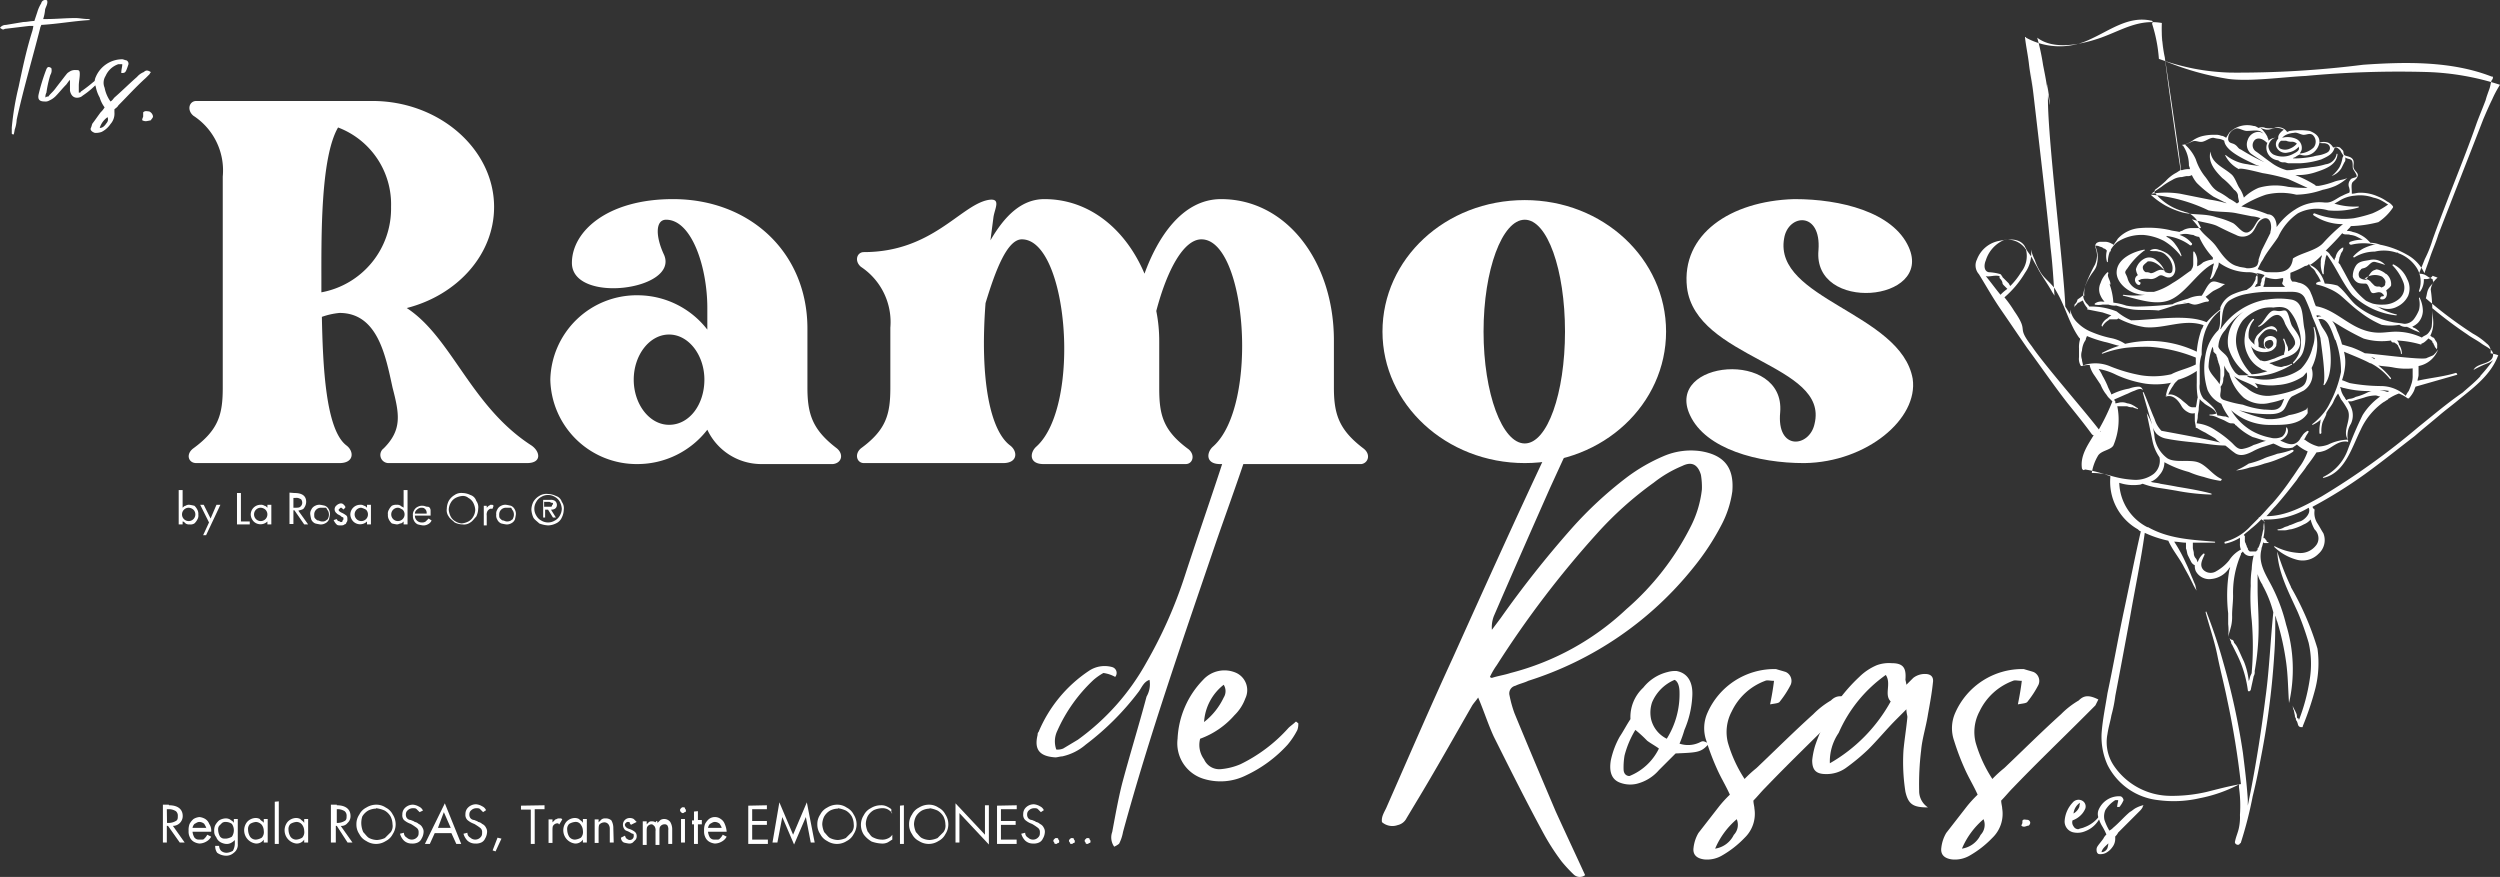 <svg xmlns="http://www.w3.org/2000/svg" viewBox="0 0 254.76 89.36"><rect x="0" y="0" width="254.76" height="89.36" fill="#333333" stroke="none"/><defs><style>.cls-1{fill:#fff;}</style></defs><g id="Capa_2" data-name="Capa 2"><g id="Capa_1-2" data-name="Capa 1"><path class="cls-1" d="M54.15,45.39c-6.2-4-8.1-11-12.7-14,5.1-1.3,8.9-5.4,8.9-10.3,0-5.9-5.6-10.8-12.4-10.8H20c-.7,0-1,.9-.3,1.5a6.65,6.65,0,0,1,3,6.2v21.5c0,2.7-.4,4.3-3,6.2-.8.6-.5,1.5.3,1.5h14.6c1.5,0,1.5-1.2.7-1.8-2.1-1.6-2.4-8-2.5-13.1a7.42,7.42,0,0,1,1.8-.4c3.9,0,4.7,4.4,5.4,7.6.7,2.7,1,4.3-.9,6.2a.83.83,0,0,0,.5,1.5h14.1C55.25,47.19,55.05,46,54.15,45.39Zm-14.3-24.3a8.67,8.67,0,0,1-7.1,8.7v-1c0-4.6-.1-12.7,1.7-15.8A8.37,8.37,0,0,1,39.85,21.09Z"></path><path class="cls-1" d="M85.28,45.69c-2.5-1.9-3-3.5-3-6.2v-6c0-7.8-5.9-13.2-13.7-13.2-6.7,0-10.3,3.3-10.3,6.5,0,4.2,10.9,2.8,9.4-.8-.9-1.9-.9-3.6.2-3.6,2.6,0,4.2,4.8,4.2,9v2.2a9,9,0,0,0-7.1-3.5,8.8,8.8,0,0,0-8.9,8.6,8.8,8.8,0,0,0,8.9,8.6,9,9,0,0,0,7.1-3.5,6.08,6.08,0,0,0,5.4,3.5h7.4C85.78,47.19,86,46.29,85.28,45.69Zm-17.1-2.4c-2,0-3.6-2.1-3.6-4.6s1.6-4.6,3.6-4.6,3.6,2.1,3.6,4.6S70.28,43.29,68.18,43.29Z"></path><path class="cls-1" d="M138.93,45.69c-2.5-1.9-3-3.5-3-6.2v-4.8c0-8-4.8-14.4-11.5-14.4-4,0-6.5,4-7.8,7.6-1.9-4.5-5.6-7.6-10.2-7.6-2.4,0-4.1,1.8-5.5,4.2l.3-2.3c.1-.9.9-2.1-.6-1.8-2.8.6-5.7,5.3-12.6,5.3-.7,0-1,.9-.3,1.5a6.75,6.75,0,0,1,3,6.2v6.1c0,2.7-.4,4.3-3,6.2-.7.6-.4,1.5.3,1.5h14.2c1.5,0,1.5-1.2.7-1.8-2-1.5-3.1-6.6-2.5-14.5,1-3.3,2.2-6.5,3.7-6.5,4.7,0,6.1,16.9,1.5,21.1-.7.6-.8,1.8.7,1.8h14.5c.7,0,1-.9.3-1.5-2.6-1.9-3-3.5-3-6.2v-4.8a15.53,15.53,0,0,0-.3-3.1c1.1-4.2,2.8-7.3,4.6-7.3,4.6,0,5.9,16.9,1.2,21.1-.7.6-.8,1.8.7,1.8h14.4C139.43,47.19,139.73,46.29,138.93,45.69Z"></path><path class="cls-1" d="M155.38,20.39c-8.1,0-14.5,6-14.5,13.4s6.5,13.4,14.5,13.4,14.4-6,14.4-13.4S163.38,20.39,155.38,20.39Zm0,24.8c-2.3,0-4.2-5.1-4.2-11.4s1.9-11.4,4.2-11.4,4.1,5.1,4.1,11.4S157.68,45.19,155.38,45.19Z"></path><path class="cls-1" d="M181.81,24.29c.4-2.5,3.8-2.8,3.5,1.2-.6,6.4,11.7,5.3,9.2-.3-1.6-3.6-7-4.9-11.6-4.9h-.1c-6.5.2-11.5,3.6-10.9,9,.9,7.3,14.5,7.8,13,13.9-.5,2.4-3.9,2.8-3.5-1.2.5-6.4-11.8-5.3-9.2.3,1.6,3.5,7,4.9,11.6,4.9h.1c6.3-.1,11.6-4.5,11-8.6C193.71,31.89,180.71,30.49,181.81,24.29Z"></path><path class="cls-1" d="M127.54,44.48c-1.6-.4-1.8-.3-2.3.9-.2.5-.3.9-.5,1.3-1.3,4-2.7,8-4,12a46.21,46.21,0,0,1-3.9,8.8,24.08,24.08,0,0,1-7,7.9l-1.5.9a1.48,1.48,0,0,1-.7.1,2.48,2.48,0,0,1,.1-1.9,15.94,15.94,0,0,1,3.7-5.2,6.07,6.07,0,0,1,1-.7,3.37,3.37,0,0,1,1.2.4.62.62,0,0,0-.3-1,2.86,2.86,0,0,0-2.4.4,13.93,13.93,0,0,0-5.1,6.2.37.37,0,0,0-.1.3c-.4,1.6.3,2.2,1.8,2.3.2,0,.5-.1.7-.1a5.45,5.45,0,0,0,2.4-1.2,27.62,27.62,0,0,0,5.4-5.4c.3-.4.5-1,1.1-1.2a2.49,2.49,0,0,1-.3,1.7c-.8,3-1.7,5.9-2.5,8.9-.4,1.6-.7,3.3-1,4.9a1.63,1.63,0,0,0,.2,1.5,2.19,2.19,0,0,0,.5-.3,4.23,4.23,0,0,0,.4-1.2c2.7-9.9,6.1-19.6,9.4-29.3,1-2.9,2.1-5.9,3.1-8.9A3.1,3.1,0,0,0,127.54,44.48Z"></path><path class="cls-1" d="M132,73.58c-.2.2-.5.4-.7.6a15.86,15.86,0,0,1-4.9,3.7,6.53,6.53,0,0,1-2,.5,1.69,1.69,0,0,1-1.7-1,2.47,2.47,0,0,1-.4-2.1,8.46,8.46,0,0,0,3.5-2.4,4.52,4.52,0,0,0,1.1-1.7,1.94,1.94,0,0,0-.9-2.6,2.94,2.94,0,0,0-3.4.7,9.19,9.19,0,0,0-2.6,6,3.78,3.78,0,0,0,2.7,4.1A5.84,5.84,0,0,0,127,79a13.43,13.43,0,0,0,4.2-3.1,7.84,7.84,0,0,0,1-1.5,1.7,1.7,0,0,0,.1-.7C132.1,73.58,132.1,73.48,132,73.58Zm-7.3-3.8a1.22,1.22,0,0,1,0,1.3,6.93,6.93,0,0,1-2,2.5A5.22,5.22,0,0,1,124.7,69.78Z"></path><path class="cls-1" d="M158.53,82.68c-1.4-3.3-2.8-6.6-4.2-10a12.09,12.09,0,0,1-.5-1.8.8.8,0,0,1,.6-1c.4-.2.9-.3,1.3-.5a35.1,35.1,0,0,0,16.8-11.5,25.74,25.74,0,0,0,2.9-4.4,10.42,10.42,0,0,0,1.1-3.4c.2-2.4-.8-3.7-3.2-4.1a7.06,7.06,0,0,0-3.8.5,17.93,17.93,0,0,0-3.8,2.2,39.65,39.65,0,0,0-5.6,5.2,106.59,106.59,0,0,0-7.2,9.1l-.9,1.2a3.18,3.18,0,0,1,.2-1.4c1.9-4.4,3.8-8.7,5.7-13,1.1-2.4,2.2-4.8,3.3-7.1a3.14,3.14,0,0,1,1.5-1.7c.1,0,0-.2.1-.4a2,2,0,0,0-2.4.6c-.4.5-.7,1-1.1,1.5a31.82,31.82,0,0,0-1.6,3.2c-3.3,7-6.5,14.1-9.7,21.2-2.3,5-4.5,10.1-6.7,15.1-.2.5-.6,1-.5,1.6a1.61,1.61,0,0,0,1.6.3,1.32,1.32,0,0,0,.9-.7l.9-1.5c2-3.3,3.9-6.7,5.8-10,.2-.3.4-.5.6-.8.6,1.4,1,2.7,1.6,4,1.7,3.4,3.4,6.8,5.2,10.1a23.26,23.26,0,0,0,1.7,2.6,15.38,15.38,0,0,0,1.2,1.3.9.9,0,0,0,1.2.1C160.53,87,159.53,84.88,158.53,82.68Zm-6-14.9a100.81,100.81,0,0,1,10.2-13.4,35.91,35.91,0,0,1,5.8-5.2,12.23,12.23,0,0,1,2.9-1.7c1-.5,1.6-.1,1.9.9a7.57,7.57,0,0,1,.1,1.5,11,11,0,0,1-1.2,3.9,27.51,27.51,0,0,1-6.5,8.3,26.93,26.93,0,0,1-11.8,6.5c-.6.2-1.3.3-1.9.5a.31.31,0,0,1-.2-.1A7.46,7.46,0,0,1,152.53,67.78Z"></path><path class="cls-1" d="M173.15,75.68a2.74,2.74,0,0,1-2,.1,12.13,12.13,0,0,0,.5-1.4,9.94,9.94,0,0,0,.8-3.4c.1-1.5-.5-2.4-1.6-2.6a2.77,2.77,0,0,0-.9.1,4.53,4.53,0,0,0-2.5,1.6,4.08,4.08,0,0,0-1.3,3.2c-.4.6-.7,1.2-1.1,1.8a8.54,8.54,0,0,0-.9,2.4c-.2,1.2.1,2,1,2.3a2.92,2.92,0,0,0,1.6.1,4.37,4.37,0,0,0,2.3-1.4l1.7-1.7c2.3-.1,2.6-.1,3.4-1C173.55,75.48,173.55,75.48,173.15,75.68Zm-7.1,3.4c-.3,0-.6-.2-.6-.7a7.08,7.08,0,0,1,.1-1.4,9.66,9.66,0,0,1,1.1-2.6,13.07,13.07,0,0,1,1.2,1.1c.4.3.8.5,1.2.8A5.7,5.7,0,0,1,166.05,79.08Zm3.8-3.8a3,3,0,0,1-1.6-2,3.28,3.28,0,0,1,.1-1.7,4.3,4.3,0,0,1,2.3-2.3c.4.2.5.8.5,1.3A8.54,8.54,0,0,1,169.85,75.28Z"></path><path class="cls-1" d="M186.58,71.38a8.62,8.62,0,0,0-1.8,1.4c-2,1.8-3.9,3.7-5.8,5.5a12,12,0,0,0-1.2,1.1,13.71,13.71,0,0,1-1.7-3.7,4.45,4.45,0,0,1,.4-3.2,6.11,6.11,0,0,1,3.4-3.1c.2-.1.5,0,.9,0-.1.8-.2,1.4-.4,2.4.5-.1.9-.1,1-.3a9.91,9.91,0,0,0,1.1-1.7,1,1,0,0,0-.5-1.3c-.3-.1-.7-.2-1-.3a7.46,7.46,0,0,0-7,4.5,3.85,3.85,0,0,0-.1,2.8,24.88,24.88,0,0,0,1.1,2.9c.4.9.9,1.7,1.3,2.6a12,12,0,0,0-1.1,1.2l-2.1,2.7a3.81,3.81,0,0,0-.5,1.5c-.1.7.3,1.1,1.1,1.2a3,3,0,0,0,1.8-.4,10.18,10.18,0,0,0,2.3-1.8,3.39,3.39,0,0,0,1-3c0-.2-.1-.5-.1-.8.4-.4.8-.9,1.2-1.3,2.4-2.5,4.9-4.9,7.3-7.3l1.1-1.1.3-.6C187.68,70.78,187.08,70.88,186.58,71.38Zm-9.9,13.7a2.53,2.53,0,0,1-1.9,1.4,8.05,8.05,0,0,1,2.2-3A1.48,1.48,0,0,1,176.68,85.08Z"></path><path class="cls-1" d="M196.47,72.78c.2-1.1.4-2.2.5-3.2.1-.6-.2-.9-.8-.9a1.92,1.92,0,0,0-1.2.4l-.7.7a4.33,4.33,0,0,0-.1-.5c.1-1.2-.2-1.7-1.4-1.7a3.64,3.64,0,0,0-1.5.2,5.67,5.67,0,0,0-1.8,1.2,16.89,16.89,0,0,0-4.5,7,8,8,0,0,0-.3,1.5c0,1,.4,1.4,1.4,1.4a3.38,3.38,0,0,0,2-.6,21.1,21.1,0,0,0,2.3-1.9c1-1,1.9-2.1,2.9-3.1l1-1c0,.4.1.6.1.8-.1,1.1-.3,2.3-.4,3.4a19.41,19.41,0,0,0,.2,4.2c.3,1.3.8,1.6,2.3,1.6a2,2,0,0,1-.9-1.7,28.15,28.15,0,0,1,.2-4.1C195.87,75.28,196.27,74.08,196.47,72.78Zm-10,5a5.17,5.17,0,0,1,.9-3.1,14.15,14.15,0,0,1,4.8-5.9c.6.9-.2,2,.5,2.7A16.31,16.31,0,0,1,186.47,77.78Z"></path><path class="cls-1" d="M211.83,71.38a8.62,8.62,0,0,0-1.8,1.4c-2,1.8-3.9,3.7-5.8,5.5a12,12,0,0,0-1.2,1.1,13.71,13.71,0,0,1-1.7-3.7,4.45,4.45,0,0,1,.4-3.2,6.11,6.11,0,0,1,3.4-3.1c.2-.1.5,0,.9,0-.1.8-.2,1.4-.4,2.4.5-.1.9-.1,1-.3a9.91,9.91,0,0,0,1.1-1.7,1,1,0,0,0-.5-1.3c-.3-.1-.7-.2-1-.3a7.46,7.46,0,0,0-7,4.5,3.85,3.85,0,0,0-.1,2.8,24.88,24.88,0,0,0,1.1,2.9c.4.9.9,1.7,1.3,2.6a12,12,0,0,0-1.1,1.2l-2.1,2.7a3.81,3.81,0,0,0-.5,1.5c-.1.7.3,1.1,1.1,1.2a3,3,0,0,0,1.8-.4,10.18,10.18,0,0,0,2.3-1.8,3.39,3.39,0,0,0,1-3c0-.2-.1-.5-.1-.8.4-.4.8-.9,1.2-1.3,2.4-2.5,4.9-4.9,7.3-7.3l1.1-1.1.3-.6C212.83,70.78,212.33,70.88,211.83,71.38Zm-10,13.7a2.53,2.53,0,0,1-1.9,1.4,8.05,8.05,0,0,1,2.2-3A1.48,1.48,0,0,1,201.83,85.08Z"></path><path class="cls-1" d="M18.61,49.94v1.8h0c.1-.1.2-.2.3-.2a.6.6,0,0,1,.4-.1,4.33,4.33,0,0,1,.5.1,1.38,1.38,0,0,1,.3.4.9.9,0,0,1,.1.5.75.75,0,0,1-.1.5,1.38,1.38,0,0,1-.3.4.75.75,0,0,1-.5.1.6.6,0,0,1-.4-.1c-.1-.1-.2-.2-.3-.2h0v.3h-.4v-3.5Zm.6,1.8a.68.68,0,1,0,.5.2A.76.76,0,0,0,19.21,51.74Z"></path><path class="cls-1" d="M20.76,51.44l.7,1.4.6-1.4h.4L21,54.54h-.3l.6-1.3-.9-1.8Z"></path><path class="cls-1" d="M24.55,50.24v2.9h.9v.3h-1.3v-3.2Z"></path><path class="cls-1" d="M27.25,51.74v-.3h.4v2h-.4v-.3a1,1,0,0,1-1.4,0,1.08,1.08,0,0,1-.3-.7,1,1,0,0,1,1-1,.6.6,0,0,1,.4.1C27.05,51.54,27.15,51.64,27.25,51.74Zm-.7,0a.68.68,0,1,0,.5.2A.76.76,0,0,0,26.55,51.74Z"></path><path class="cls-1" d="M30,50.24q1.2,0,1.2.9a1.07,1.07,0,0,1-.2.6c-.1.2-.3.2-.6.3l1,1.4H31L30,52h-.1v1.4h-.4v-3.2Zm-.1,1.5H30c.3,0,.5,0,.6-.1a.52.52,0,0,0,.2-.4c0-.2-.1-.4-.2-.4a.75.75,0,0,0-.5-.1h-.2Z"></path><path class="cls-1" d="M31.62,52.44a.75.75,0,0,1,.1-.5.78.78,0,0,1,.4-.4.9.9,0,0,1,.5-.1,4.33,4.33,0,0,1,.5.1.78.78,0,0,1,.4.4.9.9,0,0,1,.1.5,4.33,4.33,0,0,1-.1.5.78.78,0,0,1-.4.4.9.9,0,0,1-.5.1,4.33,4.33,0,0,1-.5-.1.78.78,0,0,1-.4-.4A4.33,4.33,0,0,1,31.62,52.44Zm1.1-.7a.68.68,0,0,0-.7.7c0,.2,0,.3.1.4s.2.2.3.2.2.1.4.1a.6.6,0,0,0,.4-.1c.1-.1.2-.1.2-.2a.85.85,0,0,0,0-.8c-.1-.1-.1-.2-.2-.3Z"></path><path class="cls-1" d="M35,51.94a.1.1,0,0,0-.1-.1l-.1-.1c-.1,0-.1,0-.2.1l-.1.1q0,.15.3.3a2.19,2.19,0,0,1,.5.3c.1.1.1.2.1.4a.37.37,0,0,1-.1.3.22.22,0,0,1-.2.2c-.1.1-.2.1-.4.1s-.3,0-.4-.1A1.38,1.38,0,0,1,34,53l.3-.1c.1.1.1.2.2.2a.35.35,0,0,1,.2.1c.1,0,.2,0,.2-.1s.1-.1.1-.2,0-.2-.1-.2-.1-.1-.3-.2-.2-.1-.3-.2a.5.5,0,0,1,0-.8.76.76,0,0,1,.4-.2.37.37,0,0,1,.3.1c.1.1.2.2.2.3Z"></path><path class="cls-1" d="M37.4,51.74v-.3h.4v2h-.4v-.3a1,1,0,0,1-1.4,0,1.08,1.08,0,0,1-.3-.7,1,1,0,0,1,1-1,.6.6,0,0,1,.4.1C37.2,51.54,37.3,51.64,37.4,51.74Zm-.6,0a.68.68,0,1,0,.5.2A1.69,1.69,0,0,0,36.8,51.74Z"></path><path class="cls-1" d="M41.53,49.94v3.5h-.4v-.3c-.1.1-.2.2-.3.2s-.2.1-.4.1a4.33,4.33,0,0,1-.5-.1,1.38,1.38,0,0,1-.3-.4.9.9,0,0,1-.1-.5.75.75,0,0,1,.1-.5,1.38,1.38,0,0,1,.3-.4.9.9,0,0,1,.5-.1.6.6,0,0,1,.4.1c.1.1.2.1.3.2v-1.8Zm-1,1.8a.68.68,0,1,0,.5.2C40.83,51.84,40.73,51.74,40.53,51.74Z"></path><path class="cls-1" d="M43.88,52.54h-1.6a.68.68,0,0,0,.7.7.6.6,0,0,0,.4-.1l.3-.3.3.2a.78.78,0,0,1-.4.4.9.9,0,0,1-.5.1,4.33,4.33,0,0,1-.5-.1.78.78,0,0,1-.4-.4.9.9,0,0,1-.1-.5.75.75,0,0,1,.1-.5.78.78,0,0,1,.4-.4.9.9,0,0,1,.5-.1c.2,0,.3.1.5.1s.3.2.3.4v.5Zm-.4-.3a.52.52,0,0,0-.2-.4c-.1-.1-.2-.1-.4-.1a.76.76,0,0,0-.4.2.52.52,0,0,0-.2.4h1.2Z"></path><path class="cls-1" d="M45.53,51.84a1.88,1.88,0,0,1,.2-.8,1.7,1.7,0,0,1,.6-.6,1.2,1.2,0,0,1,.8-.2,1.88,1.88,0,0,1,.8.2.9.9,0,0,1,.6.6,1.08,1.08,0,0,1,.2.8,1.88,1.88,0,0,1-.2.8c-.2.2-.4.5-.6.6a1.08,1.08,0,0,1-.8.2,1.88,1.88,0,0,1-.8-.2c-.2-.2-.5-.4-.6-.6A1.08,1.08,0,0,1,45.53,51.84Zm1.6-1.3a1.85,1.85,0,0,0-.7.2,1.21,1.21,0,0,0-.5.5,1.45,1.45,0,0,0-.2.7,1.85,1.85,0,0,0,.2.7,1.21,1.21,0,0,0,.5.5,1.42,1.42,0,0,0,.6.2,1.85,1.85,0,0,0,.7-.2,1.21,1.21,0,0,0,.5-.5,1.45,1.45,0,0,0,.2-.7,1.85,1.85,0,0,0-.2-.7,1.21,1.21,0,0,0-.5-.5A.85.85,0,0,0,47.13,50.54Z"></path><path class="cls-1" d="M50.19,51.84H50c-.1,0-.2.1-.3.2a.75.75,0,0,0-.1.5v1h-.3v-2h.3v.2h0l.2-.2c.1,0,.1-.1.2-.1h.1c.1,0,.1,0,.2.1Z"></path><path class="cls-1" d="M50.57,52.44a.75.75,0,0,1,.1-.5.78.78,0,0,1,.4-.4.9.9,0,0,1,.5-.1,4.33,4.33,0,0,1,.5.1.78.78,0,0,1,.4.4.9.9,0,0,1,.1.5,4.33,4.33,0,0,1-.1.5.78.78,0,0,1-.4.4.9.9,0,0,1-.5.1,4.33,4.33,0,0,1-.5-.1.78.78,0,0,1-.4-.4A.75.75,0,0,1,50.57,52.44Zm1-.7a.68.68,0,0,0-.7.7c0,.2,0,.3.1.4s.2.2.3.2.2.1.4.1a.76.76,0,0,0,.4-.1c.1-.1.2-.1.2-.2a.85.85,0,0,0,0-.8c-.1-.1-.1-.2-.2-.3Z"></path><path class="cls-1" d="M55.85,53.54a2.92,2.92,0,0,1-.9-.2c-.2-.2-.5-.4-.6-.6a2.35,2.35,0,0,1-.2-.8,1.88,1.88,0,0,1,.2-.8,1.7,1.7,0,0,1,.6-.6,1.34,1.34,0,0,1,.9-.2,1.88,1.88,0,0,1,.8.2.9.9,0,0,1,.6.6,1.08,1.08,0,0,1,.2.8,1.88,1.88,0,0,1-.2.8,1.17,1.17,0,0,1-.6.6A1.88,1.88,0,0,1,55.85,53.54Zm1.4-1.7a1.85,1.85,0,0,0-.2-.7,1.21,1.21,0,0,0-.5-.5,1.33,1.33,0,0,0-1.4,0,1.21,1.21,0,0,0-.5.5,1.33,1.33,0,0,0,0,1.4,1.21,1.21,0,0,0,.5.5,1.32,1.32,0,0,0,1.4,0,1.21,1.21,0,0,0,.5-.5A1.45,1.45,0,0,0,57.25,51.84Zm-1.2-.9a.75.75,0,0,1,.5.1.52.52,0,0,1,.2.4c0,.3-.2.5-.6.5l.5.8h-.3l-.5-.8h-.3v.8h-.2v-1.8Zm-.1.7c.2,0,.3,0,.3-.1s.1-.1.1-.2,0-.1-.1-.1-.2-.1-.3-.1h-.5v.5Z"></path><path class="cls-1" d="M15.19,11.35c-.2,0-.4-.1-.6.1v.4c0,.1-.1.2-.1.4a.76.76,0,0,0,.4.1,4.33,4.33,0,0,0,.5-.1c0-.1.2-.2.2-.4A.66.66,0,0,0,15.19,11.35Z"></path><path class="cls-1" d="M9,1.94c-.5,0-.9-.1-1.3-.1-1,0-2,.1-2.9.1H4.4a4.4,4.4,0,0,0,.2-1c.1-.3.3-.6.2-.9a.42.42,0,0,0-.6.3,3.55,3.55,0,0,0-.4.9l-.3.9c-.4,0-.7.1-1.1.1l-1.8.3a.71.71,0,0,0-.6.3c.3.2.3.2.5.1L3,2.64h.4a4.33,4.33,0,0,1-.1.5c-.6,1.9-1,3.8-1.4,5.7A28.31,28.31,0,0,0,1.2,13v.6s0,.1.2.1a4.33,4.33,0,0,0,.1-.5,3.55,3.55,0,0,0,.2-1C2.4,9,3.3,6,4.1,2.84c0-.1.1-.2.1-.3,1.7-.1,3.3-.4,5-.5A.35.35,0,0,0,9,1.94Z"></path><path class="cls-1" d="M9.53,8.34a14.7,14.7,0,0,1-1.3,1c0,.1-.1.1-.2.1v-.7c0-.4.1-.8.1-1.2s-.1-.4-.4-.4a1,1,0,0,0-.7.2c-.2.1-.3.3-.4.4-.3.4-.7.9-1,1.3s-.5.5-.7.8a.37.37,0,0,0-.3.1.9.9,0,0,1,.1-.5,11.63,11.63,0,0,1,.4-1.8.88.88,0,0,0,.1-.7c-.3-.2-.4-.1-.5.1a19.75,19.75,0,0,0-.8,2.6c-.1.5.1.7.6.7a.75.75,0,0,0,.5-.1,2.09,2.09,0,0,0,.6-.4c.4-.4.7-.8,1.1-1.2.1-.1.2-.3.4-.5v1.1c.1.5.4.8.9.7a.76.76,0,0,0,.4-.2,8,8,0,0,0,1.7-1.5V8C9.83,8,9.73,8.24,9.53,8.34Z"></path><path class="cls-1" d="M14.66,7.34a1.79,1.79,0,0,0-.7.5c-.8.7-1.5,1.4-2.3,2.1-.1.1-.2.3-.4.4a3.51,3.51,0,0,1-.6-1.4,1.29,1.29,0,0,1,.1-1.2,2.19,2.19,0,0,1,1.3-1.2h.4c0,.3-.1.5-.1.9.2,0,.3,0,.4-.1s.2-.4.3-.7a.37.37,0,0,0-.2-.5c-.1,0-.3-.1-.4-.1a2.94,2.94,0,0,0-2.7,1.8,1.17,1.17,0,0,0,0,1,3.58,3.58,0,0,0,.4,1.1,3.13,3.13,0,0,0,.5,1,2.18,2.18,0,0,1-.4.5c-.3.4-.5.7-.8,1.1-.1.1-.1.3-.2.5s.1.4.4.5a1.7,1.7,0,0,0,.7-.1,2.36,2.36,0,0,0,.9-.8,1.59,1.59,0,0,0,.4-1.2v-.3c.1-.1.3-.2.4-.4.9-.9,1.8-1.9,2.8-2.8l.4-.4c0-.1.1-.1.1-.2C15.06,7.14,14.86,7.14,14.66,7.34Zm-3.8,5.2c-.2.3-.4.5-.7.5a2.1,2.1,0,0,1,.8-1.1A.56.56,0,0,1,10.86,12.54Z"></path><path class="cls-1" d="M206.59,83.54c-.2,0-.4-.1-.5.1v.2c0,.1-.1.2-.1.3a.37.37,0,0,0,.3.1c.1,0,.3-.1.4-.1s.2-.2.2-.3A.32.32,0,0,0,206.59,83.54Z"></path><path class="cls-1" d="M214.1,83l-.2.2a3.27,3.27,0,0,1-1.5,1.1c-.2.1-.4.1-.6.2a.55.55,0,0,1-.5-.3.66.66,0,0,1-.1-.6,2.29,2.29,0,0,0,1-.7,2.19,2.19,0,0,0,.3-.5.67.67,0,0,0-.3-.8.78.78,0,0,0-1,.2,3,3,0,0,0-.8,1.8,1.13,1.13,0,0,0,.8,1.2,2,2,0,0,0,1.3-.1,2.73,2.73,0,0,0,1.2-.9,2.19,2.19,0,0,0,.3-.5c.2-.2.1-.3.1-.3Zm-2.2-1.2c.1.1,0,.2,0,.4a1.34,1.34,0,0,1-.6.7A1.52,1.52,0,0,1,211.9,81.84Z"></path><path class="cls-1" d="M217.65,82.34c-.2.1-.4.3-.6.4-.6.5-1.1,1.1-1.7,1.6a1.38,1.38,0,0,1-.4.3,5.36,5.36,0,0,1-.5-1.1,1.64,1.64,0,0,1,.1-1,3.18,3.18,0,0,1,1-1h.3c0,.2-.1.4-.1.7.1,0,.3,0,.3-.1a2.19,2.19,0,0,0,.3-.5c.1-.1,0-.3-.1-.4s-.2-.1-.3-.1a2.26,2.26,0,0,0-2.1,1.4,1.1,1.1,0,0,0,0,.8,3.55,3.55,0,0,0,.4.9,5.94,5.94,0,0,1,.4.8,1.38,1.38,0,0,0-.3.4c-.2.3-.4.5-.6.8a.6.6,0,0,0-.1.4c0,.2.1.4.3.4a1.27,1.27,0,0,0,.6-.1,1.87,1.87,0,0,0,.7-.6,1.4,1.4,0,0,0,.3-.9v-.2a1.38,1.38,0,0,0,.3-.4l2.2-2.2a1.38,1.38,0,0,0,.3-.4.31.31,0,0,1,.1-.2A3.39,3.39,0,0,0,217.65,82.34Zm-2.9,4.1a.68.68,0,0,1-.6.4c.1-.4.4-.6.7-.9A2,2,0,0,1,214.75,86.44Z"></path><path class="cls-1" d="M17.22,82.06c.9,0,1.4.4,1.4,1.1a1,1,0,0,1-1,1l1.2,1.7h-.5l-1.2-1.7H17v1.7h-.4V82h.6Zm-.2,1.8h.2a1.45,1.45,0,0,0,.7-.2c.2-.1.2-.3.2-.5a.59.59,0,0,0-.2-.5,1.42,1.42,0,0,0-.6-.2H17Z"></path><path class="cls-1" d="M21.52,84.76h-1.9a1.42,1.42,0,0,0,.2.6c.2.2.3.2.6.2s.3,0,.4-.1a1.38,1.38,0,0,0,.3-.4l.4.2a1.21,1.21,0,0,1-.5.5,1.45,1.45,0,0,1-.7.2,1.42,1.42,0,0,1-.6-.2,1,1,0,0,1-.4-.5,1.27,1.27,0,0,1-.1-.6,1.7,1.7,0,0,1,.1-.7,1.76,1.76,0,0,1,.4-.5,1.42,1.42,0,0,1,.6-.2,1.42,1.42,0,0,1,.6.2,1,1,0,0,1,.4.5,1.2,1.2,0,0,1,.2.8Zm-.5-.3c0-.2-.1-.3-.2-.5a.76.76,0,0,0-.5-.2c-.2,0-.3.1-.5.2a.76.76,0,0,0-.2.4H21Z"></path><path class="cls-1" d="M23.83,83.86v-.4h.4V86a1,1,0,0,1-.4.9,1.14,1.14,0,0,1-.8.3,1.61,1.61,0,0,1-.9-.3,1.17,1.17,0,0,1-.2-.7h.4a.76.76,0,0,0,.2.5.85.85,0,0,0,.6.2,1.42,1.42,0,0,0,.6-.2,1.55,1.55,0,0,0,.2-.8v-.3a1.38,1.38,0,0,1-.4.3.9.9,0,0,1-.5.1,1.42,1.42,0,0,1-.6-.2,1,1,0,0,1-.4-.5.85.85,0,0,1-.2-.6,1.27,1.27,0,0,1,.1-.6,1.76,1.76,0,0,1,.4-.5,1.42,1.42,0,0,1,.6-.2.9.9,0,0,1,.5.1C23.63,83.66,23.73,83.66,23.83,83.86Zm-.8-.1a.6.6,0,0,0-.4.1l-.3.3a.6.6,0,0,0-.1.4,1.45,1.45,0,0,0,.2.7c.2.2.3.2.6.2a1.42,1.42,0,0,0,.6-.2,1.15,1.15,0,0,0,0-1.3A1.07,1.07,0,0,0,23,83.76Z"></path><path class="cls-1" d="M26.88,83.86v-.4h.4v2.4h-.4v-.3a.91.91,0,0,1-.8.4,1.36,1.36,0,0,1-.9-2.2,1.23,1.23,0,0,1,.8-.4.9.9,0,0,1,.5.1C26.58,83.66,26.78,83.66,26.88,83.86Zm-.8-.1a1.42,1.42,0,0,0-.6.2.73.73,0,0,0-.2.6,1.45,1.45,0,0,0,.2.7.71.71,0,0,0,.6.3,1.42,1.42,0,0,0,.6-.2.84.84,0,0,0,.2-.7,1.07,1.07,0,0,0-.2-.6A.86.86,0,0,0,26.08,83.76Z"></path><path class="cls-1" d="M28.41,81.66V86H28v-4.3Z"></path><path class="cls-1" d="M31,83.86v-.4h.4v2.4H31v-.3a.91.91,0,0,1-.8.4,1.36,1.36,0,0,1-.9-2.2,1.23,1.23,0,0,1,.8-.4.9.9,0,0,1,.5.1C30.79,83.66,30.89,83.66,31,83.86Zm-.8-.1a1.42,1.42,0,0,0-.6.2.73.73,0,0,0-.2.6,1.45,1.45,0,0,0,.2.7.71.71,0,0,0,.6.3,1.42,1.42,0,0,0,.6-.2.84.84,0,0,0,.2-.7,1.07,1.07,0,0,0-.2-.6A.71.71,0,0,0,30.19,83.76Z"></path><path class="cls-1" d="M34.32,82.06c.9,0,1.4.4,1.4,1.1a.91.91,0,0,1-.3.7.78.78,0,0,1-.7.3l1.2,1.7h-.5l-1.1-1.7h-.1v1.7h-.5V82h.6Zm-.1,1.8h.2a1.45,1.45,0,0,0,.7-.2c.2-.1.2-.3.2-.5a.59.59,0,0,0-.2-.5,1.42,1.42,0,0,0-.6-.2h-.2v1.4Z"></path><path class="cls-1" d="M36.32,84a1.69,1.69,0,0,1,.3-1,1.58,1.58,0,0,1,.7-.7,1.93,1.93,0,0,1,1-.3,1.69,1.69,0,0,1,1,.3,1.58,1.58,0,0,1,.7.7,1.82,1.82,0,0,1,0,2,1.58,1.58,0,0,1-.7.7,1.82,1.82,0,0,1-2,0,1.58,1.58,0,0,1-.7-.7A1.69,1.69,0,0,1,36.32,84Zm2-1.6a1.88,1.88,0,0,0-.8.2,1.7,1.7,0,0,0-.6.6,2.2,2.2,0,0,0-.1.8,2.35,2.35,0,0,0,.2.8c.2.2.4.5.6.6a1.88,1.88,0,0,0,.8.2,2.35,2.35,0,0,0,.8-.2l.6-.6A1.08,1.08,0,0,0,40,84a1.88,1.88,0,0,0-.2-.8,1.7,1.7,0,0,0-.6-.6A2.92,2.92,0,0,0,38.32,82.36Z"></path><path class="cls-1" d="M42.76,82.76l-.3-.3c-.1-.1-.2-.1-.4-.1a.76.76,0,0,0-.5.2.52.52,0,0,0-.2.4.6.6,0,0,0,.1.4.52.52,0,0,0,.4.2c.2.1.3.1.4.2a.76.76,0,0,1,.4.2.78.78,0,0,1,.4.4.75.75,0,0,1,.1.5,1.42,1.42,0,0,1-.2.6.78.78,0,0,1-.4.4,1.27,1.27,0,0,1-.6.1,1.14,1.14,0,0,1-.8-.3,1.61,1.61,0,0,1-.4-.7l.4-.1a.55.55,0,0,0,.3.5.73.73,0,0,0,1,0c.2-.2.2-.3.2-.6a.52.52,0,0,0-.2-.4,5.92,5.92,0,0,0-.6-.4,2.15,2.15,0,0,1-.7-.4A.73.73,0,0,1,41,83a.91.91,0,0,1,.3-.7,1.14,1.14,0,0,1,.8-.3,1.42,1.42,0,0,1,.6.2.78.78,0,0,1,.4.4Z"></path><path class="cls-1" d="M45.33,81.86,47,86h-.5l-.5-1.1h-1.7l-.5,1.1h-.5Zm-.7,2.5h1.3l-.7-1.6Z"></path><path class="cls-1" d="M49.23,82.76l-.3-.3c-.1-.1-.2-.1-.4-.1a.76.76,0,0,0-.5.2.52.52,0,0,0-.2.4.6.6,0,0,0,.1.4.52.52,0,0,0,.4.2c.2.1.3.1.4.2a.76.76,0,0,1,.4.2.78.78,0,0,1,.4.4.75.75,0,0,1,.1.5,1.42,1.42,0,0,1-.2.6.78.78,0,0,1-.4.4,1.27,1.27,0,0,1-.6.1,1.14,1.14,0,0,1-.8-.3,1.61,1.61,0,0,1-.4-.7l.4-.1a.55.55,0,0,0,.3.5.73.73,0,0,0,1,0c.2-.2.2-.3.2-.6a.52.52,0,0,0-.2-.4,5.92,5.92,0,0,0-.6-.4,2.15,2.15,0,0,1-.7-.4.73.73,0,0,1-.2-.6.91.91,0,0,1,.3-.7,1.14,1.14,0,0,1,.8-.3,1.42,1.42,0,0,1,.6.2.78.78,0,0,1,.4.4Z"></path><path class="cls-1" d="M50.7,85.36l.4.1-.6,1.3-.3-.1Z"></path><path class="cls-1" d="M55.49,82.06v.4h-1V86h-.4v-3.5h-1v-.4Z"></path><path class="cls-1" d="M57,84a.1.1,0,0,1-.1-.1h-.1a.52.52,0,0,0-.4.2c-.1.1-.1.3-.1.6v1.2h-.4v-2.4h.4v.3l.3-.3c.1,0,.2-.1.3-.1h.2c.1,0,.1,0,.2.1Z"></path><path class="cls-1" d="M59.4,83.86v-.4h.4v2.4h-.4v-.3a.91.91,0,0,1-.8.4,1.36,1.36,0,0,1-.9-2.2,1.23,1.23,0,0,1,.8-.4.9.9,0,0,1,.5.1C59.2,83.66,59.3,83.66,59.4,83.86Zm-.8-.1a1.42,1.42,0,0,0-.6.2.73.73,0,0,0-.2.6,1.45,1.45,0,0,0,.2.7.71.71,0,0,0,.6.3,1.42,1.42,0,0,0,.6-.2.84.84,0,0,0,.2-.7,1.07,1.07,0,0,0-.2-.6A.6.6,0,0,0,58.6,83.76Z"></path><path class="cls-1" d="M62.54,85.86h-.4v-1.4A.75.75,0,0,0,62,84a.52.52,0,0,0-.4-.2.76.76,0,0,0-.5.2c-.1.1-.1.4-.1.7v1.2h-.4v-2.4H61v.3l.3-.3a.6.6,0,0,1,.4-.1.85.85,0,0,1,.6.2,1.55,1.55,0,0,1,.2.8Z"></path><path class="cls-1" d="M64.28,84.06c0-.1-.1-.1-.1-.2s-.1-.1-.2-.1-.1,0-.2.1-.1.1-.1.2.1.3.4.4a1.63,1.63,0,0,1,.6.3.52.52,0,0,1,.2.4.6.6,0,0,1-.1.4l-.3.3a.6.6,0,0,1-.4.1,4.33,4.33,0,0,1-.5-.1.55.55,0,0,1-.3-.5l.4-.2c.1.2.1.3.2.3a.4.4,0,0,0,.7-.3c0-.1,0-.2-.1-.2s-.2-.1-.4-.2-.3-.1-.4-.2-.2-.3-.2-.5a.68.68,0,0,1,.7-.7.76.76,0,0,1,.4.1l.3.3Z"></path><path class="cls-1" d="M67,83.86l.3-.3a.78.78,0,0,1,1,.2,1.45,1.45,0,0,1,.2.7V86h-.4v-1.4a.75.75,0,0,0-.1-.5.37.37,0,0,0-.3-.1.52.52,0,0,0-.4.2c-.1.1-.1.3-.1.6v1.3h-.4v-1.4a.75.75,0,0,0-.1-.5c-.1-.1-.2-.2-.3-.2a.52.52,0,0,0-.4.2c-.1.1-.1.3-.1.6v1.3h-.4v-2.4h.4V84l.2-.2a.37.37,0,0,1,.3-.1.6.6,0,0,1,.4.1C66.93,83.56,67,83.66,67,83.86Z"></path><path class="cls-1" d="M69.8,83.46v2.4h-.4v-2.4Zm-.5-.9c0-.1,0-.1.1-.2s.1-.1.2-.1.2,0,.2.1.1.1.1.2,0,.2-.1.2-.1.1-.2.1-.1,0-.2-.1S69.3,82.66,69.3,82.56Z"></path><path class="cls-1" d="M71.12,82.66v.9h.4V84h-.4v2h-.4V84h-.2v-.4h.2v-.9Z"></path><path class="cls-1" d="M74.05,84.76h-1.9a1.42,1.42,0,0,0,.2.6c.2.2.3.2.6.2s.3,0,.4-.1a1.38,1.38,0,0,0,.3-.4l.4.2a1.21,1.21,0,0,1-.5.5,1.45,1.45,0,0,1-.7.2,1.42,1.42,0,0,1-.6-.2,1,1,0,0,1-.4-.5,1.27,1.27,0,0,1-.1-.6,1.7,1.7,0,0,1,.1-.7,1.76,1.76,0,0,1,.4-.5,1,1,0,0,1,1.2,0,1,1,0,0,1,.4.5,2.35,2.35,0,0,1,.2.8Zm-.5-.3c0-.2-.1-.3-.2-.5a.76.76,0,0,0-.5-.2c-.2,0-.3.1-.5.2a.76.76,0,0,0-.2.4h1.4Z"></path><path class="cls-1" d="M78.15,82.06v.4h-1.5v1.2h1.5v.4h-1.5v1.5h1.6V86h-2v-3.9Z"></path><path class="cls-1" d="M79.42,81.76l1.4,3.3,1.4-3.3.8,4.1h-.4l-.5-2.6h0l-1.2,2.8-1.2-2.8-.5,2.6h-.5Z"></path><path class="cls-1" d="M83.29,84a1.69,1.69,0,0,1,.3-1,1.58,1.58,0,0,1,.7-.7,1.93,1.93,0,0,1,1-.3,1.69,1.69,0,0,1,1,.3,1.58,1.58,0,0,1,.7.7,1.82,1.82,0,0,1,0,2,1.58,1.58,0,0,1-.7.7,1.82,1.82,0,0,1-2,0,1.58,1.58,0,0,1-.7-.7A1.69,1.69,0,0,1,83.29,84Zm2.1-1.6a1.88,1.88,0,0,0-.8.2,1.7,1.7,0,0,0-.6.6,1.88,1.88,0,0,0-.2.8,2.35,2.35,0,0,0,.2.8c.2.2.4.5.6.6a1.88,1.88,0,0,0,.8.2,2.35,2.35,0,0,0,.8-.2l.6-.6A1.08,1.08,0,0,0,87,84a1.88,1.88,0,0,0-.2-.8,1.7,1.7,0,0,0-.6-.6A3.09,3.09,0,0,0,85.39,82.36Z"></path><path class="cls-1" d="M90.93,82.86a1.76,1.76,0,0,0-.5-.4,1.27,1.27,0,0,0-.6-.1,2.35,2.35,0,0,0-.8.2,1.7,1.7,0,0,0-.6.6,1.88,1.88,0,0,0-.2.8,2.35,2.35,0,0,0,.2.8c.2.2.3.5.6.6a1.88,1.88,0,0,0,.8.2,1.27,1.27,0,0,0,.6-.1,1,1,0,0,0,.5-.4v.5c-.2.1-.3.2-.5.3a1.27,1.27,0,0,1-.6.1,3.55,3.55,0,0,1-1-.2,2.7,2.7,0,0,1-.8-.7,1.82,1.82,0,0,1,0-2,1.58,1.58,0,0,1,.7-.7,1.93,1.93,0,0,1,1-.3,1.27,1.27,0,0,1,.6.1,2.19,2.19,0,0,1,.5.3v.4Z"></path><path class="cls-1" d="M92.11,82.06V86h-.4v-3.9Z"></path><path class="cls-1" d="M92.64,84a1.69,1.69,0,0,1,.3-1,1.58,1.58,0,0,1,.7-.7,1.93,1.93,0,0,1,1-.3,1.69,1.69,0,0,1,1,.3,1.58,1.58,0,0,1,.7.7,1.82,1.82,0,0,1,0,2,1.58,1.58,0,0,1-.7.7,1.82,1.82,0,0,1-2,0,1.58,1.58,0,0,1-.7-.7A1.69,1.69,0,0,1,92.64,84Zm2.1-1.6a1.88,1.88,0,0,0-.8.2,1.7,1.7,0,0,0-.6.6,1.88,1.88,0,0,0-.2.8,2.35,2.35,0,0,0,.2.8c.2.2.4.5.6.6a1.88,1.88,0,0,0,.8.2,2.35,2.35,0,0,0,.8-.2l.6-.6a1.08,1.08,0,0,0,.2-.8,1.88,1.88,0,0,0-.2-.8,1.7,1.7,0,0,0-.6-.6A3.09,3.09,0,0,0,94.74,82.36Z"></path><path class="cls-1" d="M97.37,81.86l3,3.2v-3h.4v4l-3-3.2v3h-.4Z"></path><path class="cls-1" d="M103.61,82.06v.4H102v1.2h1.5v.4H102v1.5h1.6V86h-2v-3.9Z"></path><path class="cls-1" d="M106.07,82.76l-.3-.3c-.1-.1-.2-.1-.4-.1a.76.76,0,0,0-.5.2.52.52,0,0,0-.2.4.6.6,0,0,0,.1.4.52.52,0,0,0,.4.2c.2.1.3.1.4.2a.76.76,0,0,1,.4.2.78.78,0,0,1,.4.4.75.75,0,0,1,.1.5,1.42,1.42,0,0,1-.2.6.78.78,0,0,1-.4.4,1.27,1.27,0,0,1-.6.1,1.14,1.14,0,0,1-.8-.3,1.61,1.61,0,0,1-.4-.7l.4-.1a.55.55,0,0,0,.3.5.72.72,0,0,0,1,0c.2-.2.2-.3.2-.6a.52.52,0,0,0-.2-.4,5.92,5.92,0,0,0-.6-.4,2.15,2.15,0,0,1-.7-.4.73.73,0,0,1-.2-.6.91.91,0,0,1,.3-.7,1.14,1.14,0,0,1,.8-.3,1.42,1.42,0,0,1,.6.2.78.78,0,0,1,.4.4Z"></path><path class="cls-1" d="M107.64,86c-.1,0-.2,0-.2-.1s-.1-.1-.1-.2,0-.1.1-.2.1-.1.2-.1.2,0,.2.1.1.1.1.2,0,.2-.1.2S107.74,86,107.64,86Z"></path><path class="cls-1" d="M109.23,86c-.1,0-.2,0-.2-.1s-.1-.1-.1-.2,0-.1.1-.2.1-.1.2-.1.2,0,.2.1.1.1.1.2,0,.2-.1.2S109.33,86,109.23,86Z"></path><path class="cls-1" d="M110.83,86c-.1,0-.2,0-.2-.1s-.1-.1-.1-.2,0-.1.1-.2.1-.1.2-.1.2,0,.2.1.1.1.1.2,0,.2-.1.2S110.93,86,110.83,86Z"></path><path class="cls-1" d="M217.36,31.54a10.46,10.46,0,0,1-1.7-.4,2,2,0,0,1-.8-.1h-.6a2.13,2.13,0,0,1-.8,0v-.1a1.08,1.08,0,0,1,.8-.2h.2a2.09,2.09,0,0,1-.4-.6,1.48,1.48,0,0,1,0-1.3,2.59,2.59,0,0,1,.7-1.1.1.1,0,0,1,.1.1c-.2.3.2.7.2,1.1s-.6-1.2-.5-.9a6.71,6.71,0,0,1,.8,2.8h0a6.11,6.11,0,0,1,1.3.3,5.7,5.7,0,0,0,1.3.1,37.25,37.25,0,0,0,4.7-.4c2.5-.3-4.1.9.3-.4a3.19,3.19,0,0,1,1.4-.3c.3-.4.6-1.2,1-1.4s.9.2,1.4.2h0c-.2.1-.4.3-.6.4l-.6.3c-.3.2-.5.4-.8.6l.3.3c.1.1,0,.2-.1.2-.4,0-.9.3-1.3.3s-.7-.3-1.1-.2c-.8.2-1.8.6-2.6.8C219,31.54,218.16,31.64,217.36,31.54Zm1.2-5.2a1.06,1.06,0,0,1,1.2.2,2.54,2.54,0,0,1,.8,1v.1a.1.1,0,0,1,.1.1c.3.1.6.2.7-.1a1.41,1.41,0,0,0-.1-.9,1.79,1.79,0,0,0-.5-.7,1.23,1.23,0,0,0-.8-.4c-.3-.1-.6,0-.9-.1h0a1,1,0,0,1,.9-.1,3.55,3.55,0,0,1,.9.4,2,2,0,0,1,.8,1.4c.1.6-.3,1.2-.9,1-.3-.1-.5-.3-.8-.1s-.5.3-.8.3a2.72,2.72,0,0,0-.9,0c-.1,0-.2.1-.3.1s0,.2.1.2.1.3-.1.3-.4-.3-.4-.5a.55.55,0,0,1,.3-.5,1.42,1.42,0,0,1-.2-.6A1.71,1.71,0,0,1,218.56,26.34Zm-.2.9a.55.55,0,0,0,.3.5.9.9,0,0,1,.5.1c.3,0,.5-.2.8-.3s.4,0,.6,0c-.4-.4-1-1-1.7-.9C218.66,26.84,218.36,27,218.36,27.24Zm9.5,20.7a5.77,5.77,0,0,0,1.4-.3,8.33,8.33,0,0,0,1.5-.4,8.8,8.8,0,0,0,1.5-.5,6.11,6.11,0,0,0,1.4-.7c.1-.1.1-.2-.1-.2a8.33,8.33,0,0,1-1.5.4c-.5.2-1,.3-1.4.5a8.8,8.8,0,0,1-1.5.5,7.62,7.62,0,0,1-1.3.7Zm26.7-11.7c-.7,1.9-2.4,3.2-3.9,4.4-.7.6-1.4,1.1-2.1,1.7s-1.7,1.4-2.5,2.1c-1.7,1.3-3.3,2.6-5.1,3.9a47.21,47.21,0,0,1-5.3,3.3.35.35,0,0,0,.1.2c.1,0,.1.1.1.2a1.94,1.94,0,0,0,.3,1.3c.2.3.4.7.6,1a1.86,1.86,0,0,1-.5,2.1,2.26,2.26,0,0,1-2.2.6,5.29,5.29,0,0,1-2.3-1.3v-.1a6.11,6.11,0,0,0,2.4.7,2,2,0,0,0,1.8-.7,1.14,1.14,0,0,0,.3-.8,1.27,1.27,0,0,0-.4-.9,4.18,4.18,0,0,1-.4-1,1.79,1.79,0,0,1-.7.5,5,5,0,0,1-1.3.5c-.2,0-.4.1-.6.1h-.7c-.1,0-.1-.1,0-.1a1.42,1.42,0,0,0,.6-.2c.2-.1.4-.1.5-.2.4-.1.7-.3,1.1-.4s1.2-.8.9-1.4h0a8.35,8.35,0,0,1-4.6,1.2h0a4.1,4.1,0,0,1,0,1.8v.1h.1l.1.1v0a.1.1,0,0,0,.1.1h0v.1h0l.1.1h.1v.1h-.4a.1.1,0,0,1-.1-.1h0c-.1.2-.1.4-.2.6v.1c-.4,1.5.5,2.7,1.1,3.9a17.35,17.35,0,0,1,1.4,3.8,15.49,15.49,0,0,1,.3,8h0c-.1-1.4-.1-2.8-.3-4.2a27.13,27.13,0,0,0-.9-4.1c-.1-.2-.1-.4-.2-.6,0,1.3,0,2.6-.1,3.9a80.29,80.29,0,0,1-1.2,9.7c-.3,1.6-.6,3.2-1,4.8a40.51,40.51,0,0,1-1.2,4.7.1.1,0,0,1-.1.1c-.1.3-.6.1-.5-.2.1-.5.3-.9.4-1.4a5.28,5.28,0,0,0,.1-1.3,13.13,13.13,0,0,0-.1-2.8v-.3a14.66,14.66,0,0,1-4,1.4,11.89,11.89,0,0,1-4.2.2,6.57,6.57,0,0,1-5.2-3.6,7,7,0,0,1-.6-3.2c.1-1.4.4-2.8.6-4.1.6-2.8,1.1-5.7,1.7-8.5s1.1-5.4,1.7-8c-.1,0-.2-.1-.3-.2a5.56,5.56,0,0,1-2.8-5.4,12.55,12.55,0,0,0-2.6-.7c-.1.1-.2.1-.3-.1-.2-1.3.6-2.4,1.2-3.4h0c-.1,0-.1,0-.2-.1-.8-1.1-1.7-2.2-2.5-3.2-1.4-1.8-2.7-3.7-4.1-5.6-.9-1.3-1.7-2.5-2.6-3.8s-1.5-2.4-2.3-3.7h0a1.34,1.34,0,0,1-.2-1.5,3,3,0,0,1,2.3-1.9c.9-.2,2.1-.3,2.6.6,0,.1.1.1.1.2.2.4.5.7.7,1.1s.4.7.6,1.1c.4.7.9,1.4,1.3,2.1.1.2.2.3.3.5-.1-1.6-.2-3.3-.4-4.9-.3-3.6-2-17.7-2.4-21.3-.2-1.8.8,7,.6,5.3-.1-.9-.3-1.8-.4-2.7s-.3-1.8-.4-2.7c0-.1.1-.1.1,0A7.11,7.11,0,0,0,213,4c2-.9,3.9-2.4,6.2-1.9.2,0,.2.2.1.3A15.28,15.28,0,0,1,220,6a24.18,24.18,0,0,0,3.6,1,23.25,23.25,0,0,0,3.7.4,101.9,101.9,0,0,0,13.5-.8c4.3-.3,9-.4,13.1,1.2h.1c.1.1,0,.3-.1.4-.1.3-.1.5-.2.8s-.3.8-.4,1.2c-.3.8-.6,1.5-.9,2.3-.9,2.6-2,5.3-3,7.9-.5,1.3-1,2.6-1.5,4a11.92,11.92,0,0,1-.8,2l-.6,1.5a1.27,1.27,0,0,1,.6.1c.2.1.3.2.5.3s.4.2.3.3a.19.19,0,0,1,0,.3,1.79,1.79,0,0,0-.5.7c-.1.3-.1.5-.2.8A42.91,42.91,0,0,0,252,34a7.1,7.1,0,0,1,1.4,1,1,1,0,0,1,.4,1C254.56,36.14,254.66,36.24,254.56,36.24Zm-7.3-7.8H247a2,2,0,0,1-.4,1.3.1.1,0,0,1-.1-.1,2.65,2.65,0,0,0-.2-2.3,3.76,3.76,0,0,0-1.8-1.5c-.1,0-.1-.1-.2-.1h-.1a4.07,4.07,0,0,0-2.2-.1,3.94,3.94,0,0,0-2.1.6.1.1,0,0,1-.1-.1,3.92,3.92,0,0,1,1-.8,4.87,4.87,0,0,1,1.1-.4h.2a5.28,5.28,0,0,0-2.5,0c-.2,0-.3-.2-.1-.3a3.4,3.4,0,0,1,1.4-.2h-.1l-.6-.3a1.85,1.85,0,0,0-.7-.2c-.2-.1-.5,0-.7-.1a.1.1,0,0,1-.1-.1c-.5.6-1,1.1-1.5,1.6l-.2.2a1.21,1.21,0,0,1,.5.5c.2.2.3.4.4.5a.37.37,0,0,1,.1-.3,1.45,1.45,0,0,1,.7-1h.1a.76.76,0,0,1-.2.5c-.1.2-.1.3-.2.5a4.33,4.33,0,0,1-.1.5c0,.1.2.2.2.3.4.7.7,1.3,1.1,2a7.52,7.52,0,0,0,1.5,1.6,4.88,4.88,0,0,0,.7.3,3.75,3.75,0,0,0,1.1.1,2.45,2.45,0,0,0,1.6-.6,1.49,1.49,0,0,0,.4-1.7,5,5,0,0,0-1.1-1.7.1.1,0,0,1,.1-.1,2.94,2.94,0,0,1,1.4,1.5,2,2,0,0,1,.1,1.7,2.35,2.35,0,0,1-1.1,1.1,2,2,0,0,1-1.7.1c-.2,0-.3-.1-.5-.2a6.67,6.67,0,0,0,2.1.9c.1,0,0,.1,0,.1a7.56,7.56,0,0,1-4.5-2.1c-1-1.2-1.7-2.9-2.6-4.1,0,.1-.1.2-.1.3s-.1.4-.1.6a4.48,4.48,0,0,0-.1,1.1h-.1a2.54,2.54,0,0,1-.2-1.2,1.27,1.27,0,0,1,.1-.6V26a5.8,5.8,0,0,1-1.2,1,2.18,2.18,0,0,1,.9.7,3.38,3.38,0,0,1,.6,1.2,5.07,5.07,0,0,1,1.3.2c.7.5,1.3,1.5,1.9,2a7.55,7.55,0,0,0,2.3,1.3,6.47,6.47,0,0,0,1.3.4c.4.1.8.1,1.3.2h0a1.23,1.23,0,0,0,1-.5,4.05,4.05,0,0,0,.5-.9,2.44,2.44,0,0,0,0-1.2c0-.1.1-.1.1,0a3.08,3.08,0,0,1,.3,1.3,1.85,1.85,0,0,1-.5,1.2,2.09,2.09,0,0,1-.6.4c.1,0,.1.1.2.1a1.47,1.47,0,0,1,.6.5h0c-.2-.1-.5-.2-.7-.3s-.2-.1-.4-.2-.1,0-.2-.1h0a1.08,1.08,0,0,1-.8-.2,5.43,5.43,0,0,1-1.8,0,9.8,9.8,0,0,1-2.2-1.3c-.7-.5-1.3-1.1-2-1.7a4.73,4.73,0,0,0-1.2-.7,5.64,5.64,0,0,0-1.2-.4c-.1,0-.1-.2,0-.2a.6.6,0,0,1,.4-.1,4.05,4.05,0,0,0-.5-.9,1,1,0,0,0-.4-.5,1.38,1.38,0,0,1-.3-.4.52.52,0,0,1-.4.2,10.09,10.09,0,0,1-1.5.7v.4h0v.1h0a.76.76,0,0,0,.2.4h0a1.27,1.27,0,0,1,.6.1,1.63,1.63,0,0,1,1.3,1.1c.2.4.3.9.5,1.3,1.8.3,3.1,1.8,4.8,2.4a4.67,4.67,0,0,0,1.7.3c.5,0,1.1-.1,1.6-.1a6.26,6.26,0,0,1,2.7.6c.2-.2.4-.2.6-.4a1.61,1.61,0,0,0,.4-.7,16.12,16.12,0,0,0-.1-3.8c-.1-.6-.1.6,0,0a1.85,1.85,0,0,1,.7-1.2h0c-.2-.1-.3-.1-.5-.2A.78.78,0,0,1,247.26,28.44Zm-5.7,8.6c-.7-.4-2-.9-2.7-1.2h0a4.19,4.19,0,0,1,.1,1.6,6.11,6.11,0,0,1-.3,1.3c.3.1.5.2.8.3a18.16,18.16,0,0,0,3.2.3,3.74,3.74,0,0,1,2.5,1,2.19,2.19,0,0,1,.3-.5,6.89,6.89,0,0,0,.3-.8,2.49,2.49,0,0,0,.1-.8v-.7a6.73,6.73,0,0,1-2-.1c-.5-.1-1-.1-1.5-.2a8,8,0,0,1,1.3,1.3.1.1,0,0,1-.1.1A6.15,6.15,0,0,0,241.56,37Zm1.9,2.8a4.29,4.29,0,0,0-1.6,0,10.21,10.21,0,0,1-3-.3c-.1,0-.3-.1-.4-.1h0c.1.2.1.4.2.6a2.19,2.19,0,0,0,.3.5c0,.1.1.1.1.2s.2-.1.4-.1a1.42,1.42,0,0,0,.6-.2,4.87,4.87,0,0,0,1.1-.4,2.57,2.57,0,0,1,2.1-.1A.31.31,0,0,0,243.46,39.84Zm-5.5-5.2c-.3-.7-.7-2.4-1.7-2.1,0,.1.1.1.1.2.3.8.6.9.9,1.7.3,1.3.5,3.7-.4,4.8h-.1c.3-.8-.2-3.9-.3-4.8s.3.8,0,0a18,18,0,0,0-.8-2.1,16.67,16.67,0,0,0-.8-2c-.4-.7-1.2-.6-1.9-.6h-2a12.25,12.25,0,0,0-1.9.2,4.9,4.9,0,0,0-1.9.7c-.9.7-.6,1.9-.9,2.9a.1.1,0,0,0,.1-.1,7.14,7.14,0,0,1,4.5-2.9h.1a7.57,7.57,0,0,1,2.6,0c1.3.3,1,1.9,1.3,3.1a4.52,4.52,0,0,1-.1,2,2,2,0,0,1-.4.8l-.6.6c-.1,0-.1,0-.1-.1a2.72,2.72,0,0,0,.8-1.7,4.43,4.43,0,0,0-.3-2,4.35,4.35,0,0,0-.8-1.5c-.4-.5-1-.5-1.7-.4a3.23,3.23,0,0,0-1.7.3,4.51,4.51,0,0,0-1.4,1,3.34,3.34,0,0,0-.5,3.2,5.94,5.94,0,0,0,1.4,2.3,5,5,0,0,0,1.2-.2c.1,0,.3-.1.4-.1-.2-.1-.5-.1-.7-.3a3,3,0,0,1-1.3-1.4,3.19,3.19,0,0,1-.3-1.9,2.72,2.72,0,0,1,.8-1.7c.1-.1.2,0,.1.1a2.38,2.38,0,0,0-.5,1.8,1.76,1.76,0,0,0,.4.5l.2.2a.88.88,0,0,1,.1-.7c.1-.3.4-.5.7-.8a1.8,1.8,0,0,1,.9-.4.63.63,0,0,1,.6.5s-.1.1-.1,0-.4-.2-.6-.2a.91.91,0,0,0-.7.3,2.65,2.65,0,0,0-.5.6c-.1.2,0,.4,0,.6v.3h0a1.88,1.88,0,0,0,.8.2c-.1,0-.1-.1-.2-.2a1.1,1.1,0,0,1,0-.8.75.75,0,0,1,1.2,0c.1.2,0,.5,0,.7a1.21,1.21,0,0,1-.5.5,2,2,0,0,1-1.5,0,1.47,1.47,0,0,1-.6-.5c.1.2.2.5.3.7a2.7,2.7,0,0,0,.7.8h.1c.4.2.9-.1,1.3-.2a10.37,10.37,0,0,1,1-.4V36a1.7,1.7,0,0,0,.1-.7,1.85,1.85,0,0,0-.2-.7.1.1,0,0,1,.1-.1c.1.2.2.5.3.7s.1.3.1.4v.2a1.58,1.58,0,0,0,.7-.7c.1-.4-.2-.8-.4-1.1a8.79,8.79,0,0,1-.6-1c-.1-.3-.3-.8-.7-.9-.8-.1-1.3,1-2,1.2,0,0-.1-.1,0-.1.4-.2.7-.9,1.1-1.3s.6-.2,1-.2.6-.2.8.1.3,1,.5,1.4c.4.6,1,1.2.8,2s-1,1.1-1.7,1.3a7.84,7.84,0,0,1-1.4.5c.1.1.3.1.4.2a2.35,2.35,0,0,0,.8.2c.1,0,.3-.1.4-.1s.4-.1.6-.2.1.1,0,.1a6.72,6.72,0,0,1-1.2.6,6.47,6.47,0,0,1-1.3.4,6.56,6.56,0,0,1-2,.1.76.76,0,0,0,.4.2h.1a5,5,0,0,0,2.7,0,5,5,0,0,0,2.3-.9,4.77,4.77,0,0,0,1.2-2.2,3.42,3.42,0,0,0,.1-2c0-.1.1-.1.1,0a5.31,5.31,0,0,1-.3,4.1,2,2,0,0,1-.8,2.3l-1.2.6c-.4.3-.5.9-.8,1.3s-.9.5-1.4.5a11.24,11.24,0,0,1-3.2-.4,15.18,15.18,0,0,0,2.8.9,4.68,4.68,0,0,0,2.3-.4,5.46,5.46,0,0,0,1.8-.6c.1-.5.1.3.1.4-.8,1.3-2.6,1.2-4,1.2a5.84,5.84,0,0,1-3.8-1.5,6,6,0,0,0,2.1,2.1,6.19,6.19,0,0,0,1.9.7,1.71,1.71,0,0,0,1.2-.1,1.09,1.09,0,0,0,.4-.9s.1-.1.1,0c.3.5-.2,1.1-.7,1.3.5.2,1,.5,1.5.3a1.17,1.17,0,0,0,.6-.6c.1-.1.2-.3.3-.4a1.38,1.38,0,0,1,.4-.3.1.1,0,0,1,.1.1c-.1.2-.2.3-.3.5s-.1.2-.2.3h.1a3.69,3.69,0,0,0,1.4.7,3,3,0,0,0,1-.2,4.92,4.92,0,0,1,2-.5c-.6-.9.4-2,0-3a6.73,6.73,0,0,0-.7-1.1l-.3-.6a4.05,4.05,0,0,0-.5.9c-.2.4-.5.7-.7,1.1v.1c-.1.3-.3.6-.4.9a3.08,3.08,0,0,0-.1,1c0,.1-.2.2-.2,0a4.1,4.1,0,0,1,.1-1.1.37.37,0,0,1,.1-.3,3.49,3.49,0,0,1-.9.6s-.1-.1,0-.1a6.79,6.79,0,0,0,1.2-1.2h0a5.3,5.3,0,0,0,.6-1,11.47,11.47,0,0,0,1.1-3.1A9.6,9.6,0,0,0,238,34.64Zm-10.5,10.5c.3.3.6.7,1.1.6a3.58,3.58,0,0,0,1.1-.4c.4-.1.8-.3,1.2-.4h.1c-.5-.1-1-.3-1.4-.4a6.57,6.57,0,0,1-1.7-1.2.1.1,0,0,1-.1-.1c-.1-.1-.2-.1-.4-.1s-.5-.2-.7-.3-.5-.2-.7-.3a1.88,1.88,0,0,0-.8-.2v-.1a1.7,1.7,0,0,0,.7-.1c-.2-.5-.8-.7-1.2-1-.2-.2-.4-.3-.5-.5,0,.3-.1.7-.1,1s-.1.5-.1.8-.1.5-.1.7a4,4,0,0,1,1.9.7A10.92,10.92,0,0,1,227.46,45.14Zm-3.7-8v-.7a15.34,15.34,0,0,0-4.7-1.1,19.27,19.27,0,0,0-2.4.1,10.55,10.55,0,0,0-2.4.6c-.1,0-.1-.1,0-.1a8.65,8.65,0,0,1,1.7-.7c-.5-.1-1-.3-1.5-.4a12.66,12.66,0,0,1-1.8-.6c0,.1-.1.2-.1.3s-.1.2-.2.4a2.35,2.35,0,0,0-.2.8,1.39,1.39,0,0,0,0,.9c0,.2.1.4.1.6a3.87,3.87,0,0,1,2.8.1,15.83,15.83,0,0,0,3.1.9,8.15,8.15,0,0,0,3.1-.1C222,37.74,223,37.54,223.76,37.14Zm-6.6-4.5c.5.2-.6,0,0,0,2,0,5.7-.7,7.7.2a8.64,8.64,0,0,1,1.4-1.3v-.2a2.42,2.42,0,0,1,1.4-1.4,6.47,6.47,0,0,1,1.3-.4c.1-.1.3-.2.4-.3a1.38,1.38,0,0,0,.3-.4c.1-.2.2-.3.2-.5s.1-.2.2-.4a2.35,2.35,0,0,0-.8-.2H229a5.08,5.08,0,0,1-2.9-1v.1a1.42,1.42,0,0,1-.2.6c-.2.4-.3.8-.6,1h-.1a4.51,4.51,0,0,0,.3-1.1c0-.2.1-.3.1-.5-1.5.7-2.7,2.8-4.2,3.6s-3.3.1-5-.3c-.1,0-.1-.1,0-.1a8.1,8.1,0,0,0,2.2,0,2.2,2.2,0,0,1-.8-.1c-1-.2-2.2-1.2-2.1-2.3.1-1.3,1.7-2,2.8-2.2.1,0,.1.1,0,.1a7.37,7.37,0,0,0-1.7,1.8c-.4.5-.2.4,0,1a1.67,1.67,0,0,0,.9,1.1,3.54,3.54,0,0,0,1.1.3h.7a6.63,6.63,0,0,0,1.9-.9c.7-.4,1.3-.9,1.9-1.3a.35.35,0,0,1,.1-.2,1.09,1.09,0,0,0,.1-.5v-1.2h.1a1.68,1.68,0,0,1,.3,1.2v.3a2.09,2.09,0,0,0,.6-.4,2.93,2.93,0,0,1,1-.3v-.2a7.71,7.71,0,0,1-1.4-2.1h0a1.42,1.42,0,0,1-.6-.2c-.2,0-.5-.1-.7-.1a1.7,1.7,0,0,0-.7.1h0a2.55,2.55,0,0,1,1.2.8c.2.1,0,.4-.2.2a5,5,0,0,0-2.4-.9.1.1,0,0,1,.1.1,2.36,2.36,0,0,1,.9.8,3.88,3.88,0,0,1,.6,1.1c0,.1-.1.1-.1,0a6.12,6.12,0,0,0-1.7-1.5,5.56,5.56,0,0,0-2.1-.6h-.1a4.51,4.51,0,0,0-2.5.7,2.7,2.7,0,0,0-.7.8h0c0,.1,0,.2-.1.2a3,3,0,0,0-.2,1c0,.1-.1.1-.1,0a2.05,2.05,0,0,1,0-1.1l-.1-.1c-.1-.1-.1-.1-.2-.1a.76.76,0,0,0-.4-.2.9.9,0,0,0-.5-.1h0a2.75,2.75,0,0,1,.2,1.8c-.1.6-.4.8-.7,1.3a4.49,4.49,0,0,0-.7,1.8,1.08,1.08,0,0,0,.2.8c.1.2.3.3.4.5a6.92,6.92,0,0,1,2.8.5A6,6,0,0,0,217.16,32.64Zm4.2-14.3a6.73,6.73,0,0,0-1.1.7l-.9.6-.1.1a9.4,9.4,0,0,1,2.9,0l3,.6a11.63,11.63,0,0,1,1.8.4c-.1,0-.1-.1-.2-.1l-1.2-.6a11.51,11.51,0,0,1-1.7-1.4,3.51,3.51,0,0,1-.5-.8.75.75,0,0,1-.5.1,4.33,4.33,0,0,0-.5.1A1.93,1.93,0,0,0,221.36,18.34Zm4.7-4.2a4.33,4.33,0,0,1-.5-.1c-.4,0-.7.3-1.1.4s-.7-.2-1.1,0c-.2.1-.5.2-.7.3a4.18,4.18,0,0,1,1.1,1.5,5.56,5.56,0,0,0,.9,1.7c.5.6.7,1.2,1.4,1.6a6.73,6.73,0,0,1,1.1.7,5.58,5.58,0,0,1,.8.5c.1-.1.2-.1.2-.2s-.1-.4-.1-.6-.2-.5-.4-.6a6.81,6.81,0,0,0-1.2-1.2c-.7-.7-1.5-1.6-1.2-2.7h0c.1,1.2,1.3,1.6,2.1,2.3.4.3.6,1.1.9,1.5a3.55,3.55,0,0,1,.4.9,4.92,4.92,0,0,1,1.5-1,6.06,6.06,0,0,1,3-.1,14.08,14.08,0,0,0,2,.1c-.7-.3-1.3-.6-2-.9a19.8,19.8,0,0,0-2.6-.6c-.8-.2-2.4-.6-2.4-.4a3.16,3.16,0,0,1-1.4-1.4s0-.1.1,0a4.31,4.31,0,0,0,2.2.9c.4.1.8.1,1.2.2-.2-.1-.3-.1-.5-.2-.8-.4-3-1.3-3.1-2.4A1.42,1.42,0,0,0,226.06,14.14Zm9.7,1.4a1.4,1.4,0,0,1-1.4.2,2.19,2.19,0,0,0-.5.3c-.1,0-.1,0-.2.1h.4a9.85,9.85,0,0,0,1.7-.2c.3-.1.6-.1.9-.2s.6-.2.7-.4a.46.46,0,0,0-.3-.7c-.2-.1-.5,0-.7-.1A1.7,1.7,0,0,1,235.76,15.54Zm.8.7a8.51,8.51,0,0,1-2.2.4h-1.1c-.2,0-.3-.1-.5-.1a.73.73,0,0,1-.6-.2h0a1.33,1.33,0,0,1-1-.6,1.26,1.26,0,0,1-.1-1.2H231c-.3-.3-.8-.6-1.2-.3a.76.76,0,0,0,.1,1.2h0c.3.2,1.2.9,1.5,1.1a4.81,4.81,0,0,0,1.6.8,3.75,3.75,0,0,0,1-.1c.5-.1,1-.1,1.5-.2a8,8,0,0,0,1.5-.3,1.27,1.27,0,0,0,1.1-1c0-.1.1-.1.1,0-.1,1.1-1.3,1.5-2.2,1.8a5.66,5.66,0,0,1-1.8.3h-.3a12.44,12.44,0,0,1,2,1l.1.1h.3a8.33,8.33,0,0,0,1.5-.4c.5-.2,1-.2,1.4-.4h0a5,5,0,0,1-1.2.8,6.47,6.47,0,0,1-1.3.4,8.57,8.57,0,0,1-2.7.5,6.5,6.5,0,0,0-3.1,0,11.51,11.51,0,0,0-2.5,1.2h0a13.82,13.82,0,0,1,2.7.8c.6,0,.9.6.9,1.3a6.56,6.56,0,0,1,1.9-1.8,4.49,4.49,0,0,1,3-.7h.2c.6,0,1.1-.5,1.6-.7a4.88,4.88,0,0,1,.7-.3c.1-.2,0-.4,0-.5a.75.75,0,0,1,.1-.8c.1-.2.4-.2.6-.3s-.2-.6-.3-.8,0-.5-.1-.8-.5-.2-.7-.4v.2a.37.37,0,0,1-.1.3l-.3.6a2,2,0,0,1-1,.8h0a3.45,3.45,0,0,0,.8-.9,3.18,3.18,0,0,0,.3-.9h0c0-.1.1-.2.1-.3a2.19,2.19,0,0,1-.3-.5c-.2-.2-.4-.4-.6-.3C237.76,15.74,237.06,16,236.56,16.24Zm3.3,6a13.32,13.32,0,0,0,1.9-.5,8.27,8.27,0,0,0,1.6-.9c-.2-.1-.3-.2-.5-.3a3,3,0,0,0-1-.4,4,4,0,0,0-1.9-.2,3.49,3.49,0,0,0-1.7.6c-.2.1-.3.2-.4.2a6.88,6.88,0,0,0,2.5.3v.1a8.2,8.2,0,0,1-3.1.3,4.16,4.16,0,0,0-3.1.3,5.88,5.88,0,0,0-2,2.4c-.3.5-1.2,1.6-1.5,2.2h0c-.1.2-.2.3-.3.5s-.2.4-.3.6c.5.1.6.3,1.1.3,1,0,2.3.2,2.5-1.4.9-.6,2.4-.8,3.1-1.6a18,18,0,0,1,2-1.9,5.29,5.29,0,0,1-3-.9c-.1-.1,0-.2.1-.2A8.06,8.06,0,0,0,239.86,22.24Zm-7.2,6.1c-.2,0-.5.1-.8.1a3.55,3.55,0,0,1-1-.2,4.33,4.33,0,0,1-.1.5.76.76,0,0,1-.1.4v.1h2.2l-.1-.1-.1-.1a.35.35,0,0,1-.1-.2.9.9,0,0,0,.1-.5Zm-2.7.6c-.1.1-.1.2-.2.3.2,0,.4-.1.6-.1v-.2c0-.1.1-.2.1-.4s.2-.3.3-.5a2.35,2.35,0,0,0-.8-.2c0,.1.1.3.1.4C230.06,28.54,230.06,28.84,230,28.94Zm2.4-13.8a1.17,1.17,0,0,0,1,0,1.79,1.79,0,0,0,.7-.5.76.76,0,0,0-.5-.2,1.27,1.27,0,0,1-.6-.1h-.5C232.16,14.54,232.06,14.94,232.36,15.14Zm3.3-1.4c-.3-.2-.6,0-.9,0s-.7-.3-1-.2a2.35,2.35,0,0,0-.8.2,1.38,1.38,0,0,0-.4.3,2.2,2.2,0,0,1,1.4.1,1,1,0,0,1,.6,1c0,.2-.1.3-.2.5a2.25,2.25,0,0,0,1.4-.6A.93.93,0,0,0,235.66,13.74Zm-2.9-.5a1.5,1.5,0,0,0-1.3-.1,1.1,1.1,0,0,1-.8,0c-.1,0-.2-.1-.3-.1a3.11,3.11,0,0,1,.7.9c0,.1.1.2.1.3v.1a1.14,1.14,0,0,1,.8-.3h0c-.4,0-.7.4-.8.8a1.05,1.05,0,0,0,.5.9,2.25,2.25,0,0,0,2.1-.1c.2-.1.6-.3.5-.6v-.1a1.74,1.74,0,0,1-1.1.6,1,1,0,0,1-1.2-.6.78.78,0,0,1,.2-.8V14c0-.3.3-.6.6-.8Zm-3.8.1c-.4,0-.9-.4-1.2-.2a1.08,1.08,0,0,0-.7,1.1c.1.4.4.3.7.5s.3.4.6.5a20.07,20.07,0,0,0,3.9,1.9,6.94,6.94,0,0,1-1.3-.5,14,14,0,0,1-1.6-1,1.24,1.24,0,0,1-.3-1.4,1.17,1.17,0,0,1,1.1-.8.76.76,0,0,1,.5.2C230.26,13.14,229.66,13.34,229,13.34Zm-9.8,6.5a8.28,8.28,0,0,0,1.5,1.1,8.65,8.65,0,0,0,1.7.7c1.1.3,2.4.1,3.5.5a8.51,8.51,0,0,1,1.7.6c.5.3,1,1.2,1.6.9s.7-1.1,1.2-1.4a2.92,2.92,0,0,0-.9-.2l-1.5-.3c-.9-.2-1.9-.1-2.9-.3a16.66,16.66,0,0,0-5.9-1.6Zm4.2,2.5a7,7,0,0,1,.8,1c.5.7,1.2,1.1,1.7,1.8s1.2,1.8,2.2,2c.2.1.6.1.9.2h.1c.4,0,.9-.1,1-.4s.1-.3.1-.5l.3-.9.9-1.8v-.1a1.7,1.7,0,0,0,0-1c-.2-.5-.6-.5-1-.2s-.5.9-.9,1.3a1.36,1.36,0,0,1-1.6.2c-.7-.3-1.3-.6-1.9-.9S224.26,22.64,223.36,22.34Zm.8,15.1v1.7a2,2,0,0,0,.4,1.5,8.12,8.12,0,0,1,1,.9,2,2,0,0,1,.4.8c.3,0,.5.1.8.1.1,0,.2.1.4.1a6.38,6.38,0,0,1-.8-1.4,2.73,2.73,0,0,1-1.4-1.4,7.28,7.28,0,0,1-.2-3.6,4.66,4.66,0,0,1,1.3-2.5c.3-.6.1-1.3.2-2a4.61,4.61,0,0,0-1.6,2.3,6.45,6.45,0,0,0-.3,2v.2A3.69,3.69,0,0,0,224.16,37.44Zm4.5-5.7a5.55,5.55,0,0,0-.8.6,6.89,6.89,0,0,0-1.1,1.3,2.61,2.61,0,0,0-.7,1.7c.1.3.4.5.6.7a1.76,1.76,0,0,1,.4.5,3.69,3.69,0,0,0,.7,1.4,1.38,1.38,0,0,0,.4.3h1a5.13,5.13,0,0,1-2.1-2.9,3.68,3.68,0,0,1,1.6-3.6Zm-1,6.6a4.89,4.89,0,0,0,1.3,1.2,3.24,3.24,0,0,0,2.3.8,11,11,0,0,0,2.6-.6c.4-.2.9-.3,1.1-.8a1.64,1.64,0,0,0,.1-1c-.2.2-.3.4-.5.5a5.28,5.28,0,0,1-2.5.8,5.83,5.83,0,0,1-2.3-.2,1.38,1.38,0,0,1,.3.4c0,.1,0,.1-.1.1C229.26,39,228.36,38.84,227.66,38.34Zm-2.2-3a6.47,6.47,0,0,0-.4,2c0,.7,1,1.4,1.2,2s-.3,1.1.3,1.4a11.7,11.7,0,0,0,2,.5,8.73,8.73,0,0,0,2.2.5c.6,0,1.3.2,1.7-.4a4.88,4.88,0,0,0,.3-.7,7.37,7.37,0,0,1-1.4.4,3.14,3.14,0,0,1-2.7-.5,5,5,0,0,1-1.5-2.5,2.18,2.18,0,0,1-.5-.8v.9c0,.2-.1.3-.1.5a1.14,1.14,0,0,1-.3.8h-.1c0-.3.1-.6.1-.9v-.8a2.35,2.35,0,0,0-.2-.8c0-.1-.1-.3-.1-.4s-.1-.2-.1-.4l-.3-.3A1.09,1.09,0,0,0,225.46,35.34Zm6.2-.3c0-.2-.1-.4-.3-.4a.76.76,0,0,0-.5.2.46.46,0,0,0,.3.7C231.46,35.44,231.66,35.24,231.66,35Zm4.9-2.8a.9.9,0,0,0-.5-.1c0,.1,0,.1.1.2C236.26,32.24,236.36,32.24,236.56,32.24Zm-15.9-26c.2,1.2-.6-3.8-.4-2.6.4,2.5,1.7,11.2,2,13.7h.1a2,2,0,0,1,.8-.1c0-.2-.1-.3-.1-.4a3.61,3.61,0,0,0-.6-2h0c-.1,0-.1-.1,0-.1h.1a3.13,3.13,0,0,0,1-.5,3,3,0,0,1,1-.4,4.87,4.87,0,0,1,1.2-.1,1.27,1.27,0,0,1,.6.1c.2,0,.3.1.5.2.1-.2.2-.3.3-.5a2.55,2.55,0,0,1,2.5-.7c.2,0,.3.1.5.2a.85.85,0,0,1,.7,0,2.72,2.72,0,0,0,.9,0,1.1,1.1,0,0,1,.8,0,1,1,0,0,1,.5.4h0c.1,0,.2-.1.3-.1a6.7,6.7,0,0,1,2,0c.5.2,1,.5,1,1.1v.1a1.38,1.38,0,0,1,.9,0,1.21,1.21,0,0,1,.5.5.85.85,0,0,1,.7,0l.3.3c.1.2,0,.4.2.5s.6.1.8.4,0,.6.1.9.5.5.4.8-.3.4-.5.6-.1.7-.1,1.1v.1c.3,0,.5-.1.8-.1a4.33,4.33,0,0,1,1.9.4,4.05,4.05,0,0,1,.9.5,1.47,1.47,0,0,1,.6.5h0v.1a5.36,5.36,0,0,1-1.5,1.5,12.61,12.61,0,0,1-2.8.4h0c-.1.2-.3.3-.4.5a1.27,1.27,0,0,1,.6.1,2.61,2.61,0,0,1,.8.3,3,3,0,0,1,.7.5l.3.3a3,3,0,0,1,1,.2,8.8,8.8,0,0,1,2.7,1,4.14,4.14,0,0,1,1.8,1.9c.2-.6.4-1.1.6-1.7s.6-1.5.8-2.2c1-2.6,3.6-9.2,4.6-11.8.5-1.3-.6,1.3,0,0,.3-.7.6-1.4.9-2a10.93,10.93,0,0,1,.8-1.5,26.76,26.76,0,0,0-7.4-1.3,102.1,102.1,0,0,0-12.4.4c-2.2.1-5.7.6-7.9.3A28.36,28.36,0,0,1,220.66,6.24Zm-10.2,25c.2.3.3.5.5.8v-.5h0a2.61,2.61,0,0,0,.3.8,2.65,2.65,0,0,0,.5.6,4.19,4.19,0,0,0,1.4.9,10.56,10.56,0,0,0,1.9.6,4,4,0,0,1,1.5.6,11.53,11.53,0,0,1,2.6-.3,11.16,11.16,0,0,1,4.7,1.1,8.56,8.56,0,0,1,.5-2.3c.1-.1.1-.2.2-.4-2-.7-4,.4-6,.2a8.6,8.6,0,0,1-2.7-.9h0c-.1.1-.1.1-.2.1h-.6c-.1,0-.1,0-.2.1a1.7,1.7,0,0,0-.6.6c0,.1-.1,0-.1-.1a1.34,1.34,0,0,1,.6-.7,1.38,1.38,0,0,1,.4-.3h0l-.9-.3-1.5-.3c-.1,0-.1-.1,0-.1a2.18,2.18,0,0,1-.5-.8h0c-.1,0-.1,0-.2.1H212a.1.1,0,0,0-.1.1h-.1a.1.1,0,0,0-.1.1l-.1.1-.1.1a.35.35,0,0,0-.1.2h0v-.2c0-.1,0-.1.1-.2a.76.76,0,0,0,.2-.4c.1-.1.3-.2.4-.3s.1-.1.2-.1h.1a2.74,2.74,0,0,1,.2-1.3,16.32,16.32,0,0,1,.9-1.9,2.92,2.92,0,0,0,.2-.9,2.92,2.92,0,0,0-.2-.9.37.37,0,0,1,.1-.3c0-.1.3-.2.4-.2h.6a1.42,1.42,0,0,1,.6.2c.1,0,.1.1.2.1.1-.2.3-.4.4-.6a3.36,3.36,0,0,1,2.3-1.1,10.12,10.12,0,0,1,3,.2c.3.1.6.1,1,.2.1-.1.3-.1.4-.2a1.88,1.88,0,0,1,.8-.2h1l-.3-.6a2.58,2.58,0,0,0-.9-.9c-.2-.1-.4-.1-.6-.2a5.72,5.72,0,0,1-3-2v-.1h.1v-.1a10.63,10.63,0,0,0,1.1-.9,3.92,3.92,0,0,1,1-.8c.2-.1.3-.2.5-.3v-.1c-.4-2.5-1.3-8.9-1.6-11.4h0a13.82,13.82,0,0,1-.3-3.5h0c-2.4-.4-4,.7-6.2,1.5-2,.7-4.8,1.3-6.5,0a23,23,0,0,1,.6,2.8c.2,1,.4,2,.5,3,.6,3.6-.4-3.6,0,0C208.56,13.34,210.36,27.64,210.46,31.24Zm-7.8-3.5a5,5,0,0,1,1.2.2h0l.1.1c0,.1.1.1.1.2l.3.3.3.3c.1.1.1.2.2.3a7.55,7.55,0,0,0,1.1-1.4,2.68,2.68,0,0,0,.5-2.3,2.24,2.24,0,0,0-2.2-1,3.33,3.33,0,0,0-1.9,2.1C202.16,27,202.16,27.64,202.66,27.74Zm-.3.4c.5.6,1,1.3,1.5,1.9a4.35,4.35,0,0,1,.7-.6l-.3-.3c-.1-.1-.2-.2-.2-.3s-.1-.3-.2-.4-.1-.1-.1-.2v-.1C203.26,28,202.76,28.24,202.36,28.14ZM214.06,44c.2-.4-.6.7-.5.3a21.58,21.58,0,0,0,1.7-3.4h0l-.1-.1-.3-.3c-.1-.1-.2-.3-.3-.4a4.05,4.05,0,0,1-.5-.9l-.6-.9a3.13,3.13,0,0,1-.5-1v-.1a2.2,2.2,0,0,0-.8.1h-.1a1.34,1.34,0,0,1-.2-.9v-.9a2.77,2.77,0,0,1,.1-.9v-.1l-.1-.1c-1-1.4-1.4-3.2-2.3-4.7-.4-.8-1.3-1.3-1.7-2.1a5.36,5.36,0,0,1-.5-1.1,4.87,4.87,0,0,1-.4-1.1,3.35,3.35,0,0,1-.6,2.4,10,10,0,0,1-2.1,2.5,12.13,12.13,0,0,1,1,1.4c1.6,2.3.1,1.4,1.8,3.6C208.36,37.24,212.76,42.24,214.06,44Zm4.8,9.7c2.1,1.2,4.4,1.3,6.8,1.5.1,0,.1.1,0,.1h-2.2v.5c0,.2.1.4.1.6s.1.4.2.5.1.2.2.4a1.8,1.8,0,0,1,.6-.9.1.1,0,0,1,.1.1c-.2.5-.6,1.1-.1,1.6a1.06,1.06,0,0,0,1.3.1,4.49,4.49,0,0,0,1.3-1.1,3.18,3.18,0,0,1,1.2-1.1,1.27,1.27,0,0,1-.1-.6v-.6h0a4.71,4.71,0,0,1-1.5.6c-.1,0-.1-.2,0-.2a5.44,5.44,0,0,0,2.6-1.6l.8-.8a.1.1,0,0,1,.1-.1c.5-.5.9-1,1.3-1.4a25.6,25.6,0,0,0,2-2.6c.3-.4.6-.9.9-1.3a6.11,6.11,0,0,0,.7-1.4,4.13,4.13,0,0,1-1.1-.7h0c-.1.1-.3.2-.4.3a2,2,0,0,1-1.1,0c-.3-.1-.6-.3-.9-.4l-.9.3a6.12,6.12,0,0,0-1.2.5c-.6.3-1.3.6-1.9.1-.3-.2-.6-.5-.9-.7-1,0-2-.2-3-.3s-2-.2-3-.4a1.91,1.91,0,0,1-1-.5,2.22,2.22,0,0,1-.5-1.1c-.3-1-.6-2-.9-3.1,0,0,0-.1.1,0,.4.9.7,1.8,1.1,2.7a2.92,2.92,0,0,0,.7,1.2c.3.3-.4-.1,0,0,1.6.3,4.4.8,6,1.2a2.18,2.18,0,0,1-.5-.4c-.3-.2-.7-.4-1-.6a7.26,7.26,0,0,1-.9-.5h-.1c0-.3-.1-.5-.1-.8v-.7a.88.88,0,0,1-.7-.1,1.58,1.58,0,0,1-.7-.7c-.3-.5-.8-1.1-1.5-.9-.1,0-.1-.1,0-.1.5-.3,1.1.1,1.5.4.2.2.5.4.7.6a.76.76,0,0,0,.4.2h.4c.1-.3.1-.7.2-1a7.57,7.57,0,0,1-.1-1.5v-1.2a6.63,6.63,0,0,1-1.9.9l-.2.2a1.38,1.38,0,0,0-.3.4,4.05,4.05,0,0,0-.5.9c-.1.1-.3.1-.2-.1a3,3,0,0,1,.4-1l.1-.1a7.67,7.67,0,0,1-2.6.1,11.43,11.43,0,0,1-3-.9,6.36,6.36,0,0,0-1.8-.6,4.35,4.35,0,0,1,.4.7,9.29,9.29,0,0,1,.5,1c.1.3.3.6.4.9a6.36,6.36,0,0,1,1.8-.6,3,3,0,0,1,1-.2.43.43,0,0,1,.4.4h0c-.1-.3-.6-.1-.8,0a4.88,4.88,0,0,0-.7.3c-.5.2-.9.4-1.4.6,0,.1,0,.1.1.2v.2c.2,0,.4-.1.6-.1a1.27,1.27,0,0,1,.6.1,1.42,1.42,0,0,1,.6.2c.2.1.3.2.5.3v.1c-.2-.1-.4-.1-.5-.2a1.27,1.27,0,0,1-.6-.1h-1a6.75,6.75,0,0,1-.4,4c-.3.5-1.3.5-1.6,1.1a4.92,4.92,0,0,0-.6,1.7,6.45,6.45,0,0,1,2,.3,10,10,0,0,0,2.4.4,3.08,3.08,0,0,0,1.9-.6,1.75,1.75,0,0,0,.6-1.7,4.59,4.59,0,0,1-.7-1.6c-.2-1-.4-1.9-.6-2.9h0a5.66,5.66,0,0,1,.8,2.5,3.32,3.32,0,0,0,1.3,2.1c.8.5,2.2.1,3.1.4s1.5,1.3,2.4,1.7c.1,0,0,.2-.1.2a10.46,10.46,0,0,1-1.7-.4,8.8,8.8,0,0,1-1.5-.5,10.89,10.89,0,0,1-2.5-1,1.9,1.9,0,0,1-.5,1.3,2,2,0,0,1-.9.7c.3.1.7.1,1,.2.6.1,1.2.2,1.7.3,1.2.2,2.4.4,3.5.7v.1a22,22,0,0,1-3.6-.4c-.6-.1-1.2-.2-1.9-.3a8.33,8.33,0,0,1-1.5-.4c-.1,0-.2.1-.4.1a4.57,4.57,0,0,1-2-.2A5.27,5.27,0,0,0,218.86,53.74Zm11.6-.8a10,10,0,0,1-1.1,1c-.2.2-.5.4-.7.6a.1.1,0,0,0,.1.1V55a.6.6,0,0,0,.1.4c0,.1.1.2.1.3s.1.1.1.2.1.1,0,.1l.1.1.1.1h.6a.1.1,0,0,0,.1-.1c.1,0,.1-.1.1-.2a.1.1,0,0,1,.1-.1c0-.1.1-.2.1-.3a2.35,2.35,0,0,0,.2-.8c.1-.3.1-.5.2-.8a2,2,0,0,1,.1-.8h0A1.24,1.24,0,0,1,230.46,52.94Zm.1,6.7a3.7,3.7,0,0,1-.5-1.1V60c0,1.2.1,2.4.1,3.6a25.22,25.22,0,0,1-.4,4.8.75.75,0,0,1-.1.5c-.1.5-.2.9-.3,1.4-.1.2-.3.2-.3,0a11.9,11.9,0,0,0-.7-2.7c-.2-.5-.4-.9-.6-1.3l-.3-.6a.37.37,0,0,1-.1-.3c-.1-.1-.1-.3-.2-.4h0c.1.1.2.2.3.2s.2.2.2.3a2.09,2.09,0,0,1,.4.6c.2.4.4.9.6,1.3a7.34,7.34,0,0,1,.5,2c.1-.2.1-.4.2-.6s.1-.2.1-.3a31.27,31.27,0,0,0,0-5.3,20.76,20.76,0,0,1-.1-3.5,9.7,9.7,0,0,1,.1-1.7,6.75,6.75,0,0,1,.2-1.4.87.87,0,0,1-1.1-.4l-.2.2v.1a9.84,9.84,0,0,0-.8,4.2c0,.7-.1,1.3-.1,2a4.1,4.1,0,0,1-.1,1.1c-.1.4-.2.7-.3,1.1h0a5.65,5.65,0,0,0,0-1.3v-1.1a16.2,16.2,0,0,1-.1-2.2,14.92,14.92,0,0,1,.2-2.1c0-.1.1-.3.1-.4l-.1.1a2.45,2.45,0,0,1-1.8,1.1,1.55,1.55,0,0,1-1.6-.8,1.27,1.27,0,0,1-.1-.6.78.78,0,0,1-.4-.4l-.3-.6c-.1-.2-.1-.5-.2-.7v-.6c-.4,0-.8-.1-1.2-.1a15.45,15.45,0,0,1,1.2,2.2c.2.4.4.9.6,1.4.1.2.2.5.3.7s.1.5.2.7h0a4.35,4.35,0,0,1-.4-.7l-.3-.6c-.2-.4-.5-.9-.7-1.3-.5-.9-1.1-1.6-1.5-2.5a11.28,11.28,0,0,1-2.4-.8c-.4,2.9-1,5.7-1.5,8.6-.5,2.7-1,5.4-1.5,8a14.16,14.16,0,0,1-.4,2c-.1.6-.3,1.2-.4,1.9a4.29,4.29,0,0,0,.7,3.3,7,7,0,0,0,5.7,3,15.53,15.53,0,0,0,3.7-.4c1.2-.3,2.3-.6,3.5-.8a85.52,85.52,0,0,0-1.4-8.6c-.3-1.5-.7-3-1-4.5s-.8-2.9-1.2-4.4c0-.1.1-.1.1,0a50.8,50.8,0,0,1,1.7,5.1,71.77,71.77,0,0,1,2,9.2c.2,1.6.4,3.2.5,4.8v.6l.3-1.5c.6-3.1,1.1-6.3,1.5-9.5.4-2.9.5-5.8.8-8.7A11.67,11.67,0,0,0,230.56,59.64Zm22.2-21.3a18.26,18.26,0,0,0,1.3-1.6,2.19,2.19,0,0,1-.5.3,10.09,10.09,0,0,0-1.5.7h0c.4-.8,2-.5,2-1.6,0-.5-.8-.8-1.2-1.1s-1-.6-1.4-.9a42.2,42.2,0,0,1-3.6-2.7c0,.5.1,1,.1,1.5a2.77,2.77,0,0,1-.3,1.3l.1.1c.1,0,.1.1.2.1s.2.3.3.4a.6.6,0,0,1,.1.4v.2c0,.1,0,.1-.1.2h0c0-.1,0-.1-.1-.2s0-.1-.1-.2,0-.1-.1-.2a.1.1,0,0,0-.1-.1h0v-.1h0a.1.1,0,0,0-.1-.1h0l-.1-.1c-.1,0-.1-.1-.2-.1h0c-.2.2-.5.5-.7.5,0,.1,0,.1-.1.1a10,10,0,0,0-2.4-.4h0a.52.52,0,0,1,.2.4,1.61,1.61,0,0,1,.3.9c0,.1-.1.1-.1,0,0-.3-.2-.5-.3-.8l-.1-.1-.1-.1h0c-.1,0-.1-.1-.2-.1h-.1a.22.22,0,0,1-.2-.2h0a6.54,6.54,0,0,1-2.8-.2,25.8,25.8,0,0,1-3.2-1.8,3.13,3.13,0,0,1,.5,1,7.84,7.84,0,0,1,.5,1.4l1,.3a10.08,10.08,0,0,1,2.3,1.2c.5-.2-3.2-.8-2.7-.7a9.15,9.15,0,0,0,1.7.1c.6,0,5.7.7,6.3.5.2-.1.5-.2.7-.3a2.65,2.65,0,0,0,.5-.6h0a2.66,2.66,0,0,1-2,1.7v.9c0,.2-.1.4-.1.6,1.3-.3,2.6-.4,3.9-.8.1,0,.2.2.1.2l-4.2,1.2c-.1.2-.1.3-.2.5a3,3,0,0,1-.5.7h-.1a4.05,4.05,0,0,0-.9-.5,4.67,4.67,0,0,0-1,.5.1.1,0,0,0-.1.1c-.2.1-.3.2-.5.3a7,7,0,0,0-2.3,2.8c-.9,1.8-1.6,4.4-3.8,4.9,0,0-.1-.1,0-.1a4.94,4.94,0,0,0,2.5-2.8,36.83,36.83,0,0,1,1.5-3.5,6.56,6.56,0,0,1,1.8-1.9c-.2,0-.3-.1-.5-.1a3.59,3.59,0,0,0-1.1.2c-.3.1-.7.2-1,.3s-.3.1-.5.1h-.2a3,3,0,0,1,.4.8,2,2,0,0,1-.1,1.5,2.22,2.22,0,0,0-.3,1.6v.1c.1,0,0,.2-.1.1-.9-.1-1.5.6-2.2.9a2.92,2.92,0,0,1-.9.2h0a17,17,0,0,1-1,1.4c-.3.5-.7.9-1,1.4-.7.9-1.4,1.8-2.2,2.7-.3.3-.6.7-.9,1,2,0,3.8-1,5.6-2a74.81,74.81,0,0,0,9.9-7.1c1.5-1.2,2.9-2.4,4.5-3.5C251.46,39.54,252.16,39,252.76,38.34Zm-9.6-10.4a1.35,1.35,0,0,1,.5,1.2c-.1.2-.4.4-.5.5.2.4,0,1-.5.9-.2,0-.1-.3.1-.3s.2-.1.1-.2-.2-.2-.3-.2c-.3-.1-.7.2-.9,0s-.3-.9-.6-.9-.6,0-.8-.1-.4-.3-.5-.6a2,2,0,0,1,.3-1.1c.3-.5.9-.5,1.4-.6a1.6,1.6,0,0,1,1.6.5h0c-.3-.1-.6-.2-1-.3s-.6.3-.9.5-.5.1-.6.3a.62.62,0,0,0-.1.8,1,1,0,0,0,.7.2v-.1c.3-.3.4-.8.9-.9C242.16,27.34,242.86,27.64,243.16,27.94Zm-.1,1c.1-.3-.1-.5-.3-.7a1.68,1.68,0,0,0-1.8.2h0a1,1,0,0,1,.7.4l.3.3a.6.6,0,0,0,.4.1.37.37,0,0,1,.3.1C242.86,29.24,243.06,29.14,243.06,28.94Zm-9.6,30.9a26.71,26.71,0,0,1-1.4-3.6h0c.1,2.2,1.2,4.2,2.1,6.2a28.27,28.27,0,0,1,1.1,3.1,9.73,9.73,0,0,1,.1,3.8,19.09,19.09,0,0,1-1.1,4.1h0c0-.1,0-.2-.1-.2s-.1-.2-.1-.3-.1-.3-.2-.5-.2-.3-.2-.5h0a.75.75,0,0,0,.1.5,4.33,4.33,0,0,0,.1.5.37.37,0,0,0,.1.3.37.37,0,0,0,.1.3c.1.2.1.4.2.5s.2.1.3.1.1,0,.1-.1a29.72,29.72,0,0,0,1.3-3.9,10.69,10.69,0,0,0,.2-4A29.19,29.19,0,0,0,233.46,59.84Z"></path></g></g></svg>